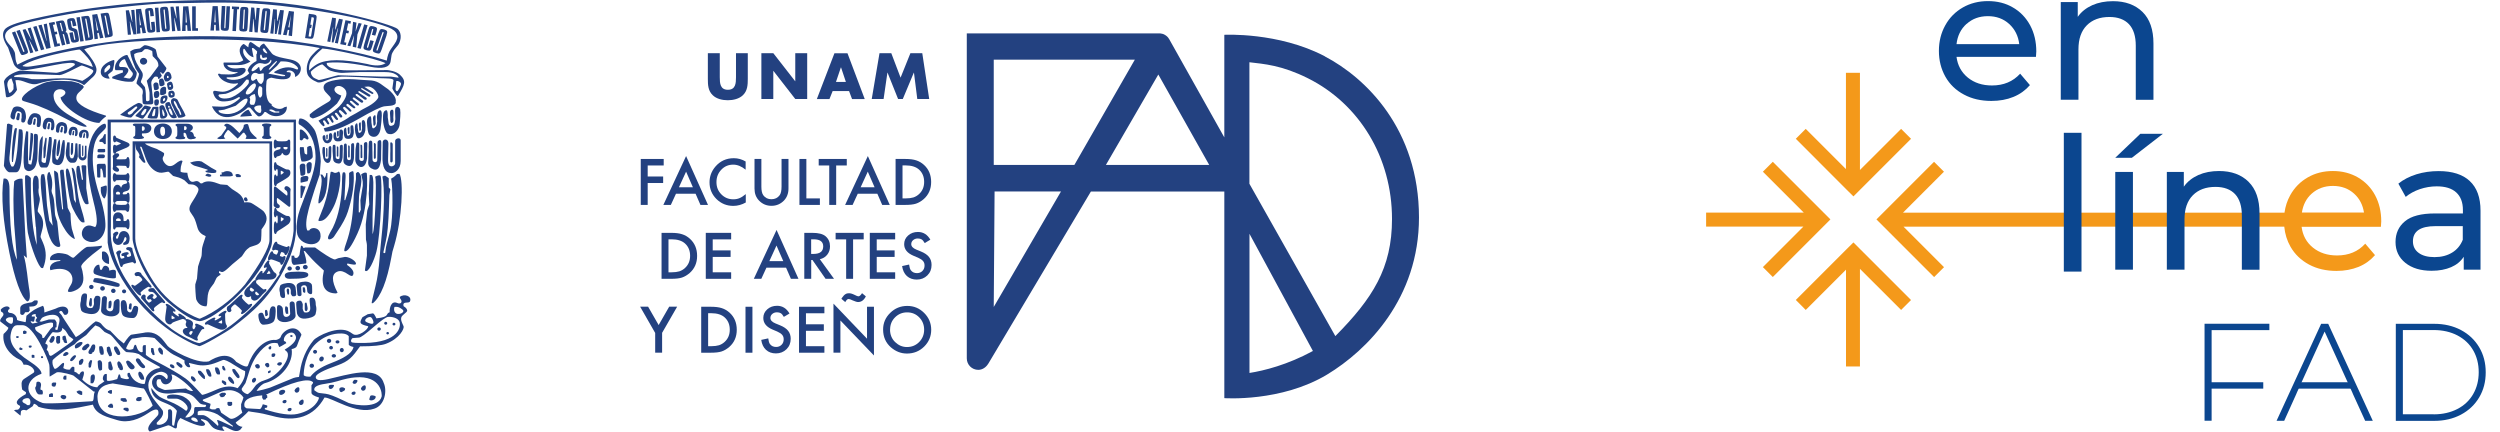 <?xml version="1.0" encoding="UTF-8"?>
<svg id="Capa_1" data-name="Capa 1" xmlns="http://www.w3.org/2000/svg" viewBox="0 0 360.63 62.25">
  <defs>
    <style>
      .cls-1, .cls-2 {
        fill: #234180;
      }

      .cls-3 {
        fill: #f4991a;
      }

      .cls-4 {
        fill: #0b468f;
      }

      .cls-2 {
        fill-rule: evenodd;
      }
    </style>
  </defs>
  <g>
    <g>
      <path class="cls-4" d="M293.67,8.2h-11.44c.16,1.24.71,2.24,1.64,3,.93.75,2.09,1.13,3.47,1.13,1.69,0,3.04-.57,4.07-1.7l1.41,1.65c-.64.74-1.43,1.31-2.38,1.7-.95.39-2.01.58-3.18.58-1.49,0-2.81-.3-3.96-.92-1.15-.61-2.05-1.47-2.67-2.57s-.94-2.34-.94-3.72.31-2.6.92-3.7c.61-1.1,1.45-1.95,2.53-2.57,1.07-.61,2.28-.92,3.63-.92s2.55.3,3.6.92c1.06.61,1.88,1.47,2.48,2.57.59,1.1.89,2.36.89,3.78,0,.2-.02.45-.05.77h-.02ZM283.68,3.44c-.83.75-1.31,1.72-1.45,2.93h9.05c-.14-1.19-.63-2.16-1.45-2.91s-1.85-1.13-3.07-1.13-2.25.37-3.07,1.12h0Z"/>
      <path class="cls-4" d="M309.06,1.72c1.06,1.04,1.58,2.56,1.58,4.56v8.12h-2.55v-7.82c0-1.37-.33-2.39-.98-3.09-.66-.69-1.6-1.04-2.82-1.04-1.38,0-2.47.4-3.27,1.21s-1.2,1.96-1.2,3.47v7.26h-2.55V.3h2.45v2.13c.51-.73,1.21-1.28,2.09-1.68.88-.39,1.88-.58,2.99-.58,1.79,0,3.21.52,4.27,1.56h0Z"/>
    </g>
    <path class="cls-4" d="M356.26,26.11c1.04.96,1.56,2.39,1.56,4.28v8.51h-2.42v-1.86c-.43.66-1.03,1.16-1.82,1.5s-1.73.52-2.81.52c-1.58,0-2.84-.38-3.79-1.14-.95-.77-1.42-1.77-1.42-3.01s.45-2.24,1.36-2.99c.9-.75,2.34-1.13,4.31-1.13h4.05v-.5c0-1.1-.32-1.94-.96-2.53-.64-.59-1.58-.88-2.82-.88-.83,0-1.65.14-2.45.41-.8.28-1.47.65-2.02,1.11l-1.06-1.91c.73-.59,1.6-1.03,2.61-1.35,1.01-.31,2.08-.46,3.22-.46,1.95,0,3.45.48,4.48,1.44h-.02ZM353.72,36.44c.71-.43,1.22-1.05,1.54-1.85v-1.97h-3.94c-2.16,0-3.25.73-3.25,2.18,0,.71.27,1.27.83,1.68.55.41,1.31.61,2.29.61s1.82-.22,2.53-.65Z"/>
    <g>
      <g>
        <path class="cls-4" d="M319.03,47.63v7.51h7.45v.92h-7.45v4.63h-1.02v-13.99h9.35v.92h-8.33Z"/>
        <path class="cls-4" d="M339.39,56.76h-8.11l-1.78,3.94h-1.1l6.43-13.99h1.02l6.43,13.99h-1.1l-1.8-3.94h.01ZM339.39,56.76l-4.06-8.93-4.06,8.93h8.12Z"/>
        <path class="cls-4" d="M345.6,46.71h5.53c1.45,0,2.74.3,3.87.9,1.13.6,2,1.43,2.63,2.49s.94,2.26.94,3.61-.31,2.55-.94,3.61-1.5,1.89-2.63,2.49c-1.13.6-2.41.9-3.87.9h-5.53v-13.99h0ZM351.06,59.77c1.29,0,2.43-.26,3.42-.77.99-.51,1.75-1.23,2.28-2.15.53-.92.8-1.97.8-3.16s-.27-2.24-.8-3.16-1.29-1.63-2.28-2.15c-.99-.51-2.12-.77-3.42-.77h-4.44v12.15h4.44Z"/>
      </g>
      <rect class="cls-4" x="331.28" y="55.14" width="7.92" height=".92"/>
    </g>
    <g>
      <path class="cls-3" d="M343.5,31.94c0-1.42-.3-2.68-.89-3.78-.59-1.1-1.42-1.95-2.48-2.57-1.06-.61-2.26-.92-3.6-.92s-2.56.3-3.63.92c-1.07.61-1.92,1.47-2.53,2.57-.43.77-.7,1.61-.83,2.52h-55.03l5.91-5.91-1.43-1.43-6.88,6.88h0l-1.43,1.43,8.32,8.32,1.43-1.43-5.84-5.84h54.92c.1,1.05.4,2.02.9,2.89.63,1.1,1.52,1.95,2.67,2.57s2.48.92,3.96.92c1.17,0,2.23-.2,3.18-.58.95-.39,1.74-.96,2.38-1.7l-1.41-1.65c-1.03,1.14-2.39,1.7-4.07,1.7-1.38,0-2.54-.38-3.47-1.13s-1.48-1.75-1.64-3h11.44c.03-.32.05-.57.05-.77h0ZM332.05,30.67c.17-1.11.63-2.03,1.41-2.73.83-.74,1.85-1.12,3.07-1.12s2.25.38,3.07,1.13c.78.71,1.24,1.62,1.41,2.71h-8.97,0Z"/>
      <polygon class="cls-3" points="268.3 35.91 267.36 34.97 266.29 36.03 265.92 36.4 259.05 43.27 260.48 44.71 266.29 38.9 266.29 52.86 268.3 52.86 268.3 38.78 274.24 44.71 275.67 43.28 268.79 36.4 268.3 35.91"/>
      <polygon class="cls-3" points="263 32.69 264.04 31.65 263.06 30.67 262.61 30.22 255.73 23.34 254.3 24.77 260.2 30.67 246.11 30.67 246.11 32.69 260.14 32.69 254.3 38.53 255.73 39.96 262.61 33.08 263 32.69"/>
      <polygon class="cls-3" points="266.28 27.26 267.36 28.33 268.3 27.39 268.79 26.9 275.67 20.02 274.24 18.59 268.3 24.52 268.3 10.5 266.28 10.5 266.28 24.39 260.48 18.59 259.05 20.02 266.28 27.26 266.28 27.26"/>
    </g>
    <path class="cls-4" d="M297.71,19.16h2.55v20.02h-2.55s0-20.02,0-20.02Z"/>
    <path class="cls-4" d="M308.75,19.3h3.25l-4.47,3.46h-2.4s3.62-3.46,3.62-3.46ZM305.13,24.8h2.55v14.1h-2.55v-14.1Z"/>
    <path class="cls-4" d="M324.36,26.23c1.06,1.04,1.58,2.56,1.58,4.56v8.12h-2.55v-7.82c0-1.37-.33-2.39-.98-3.09-.66-.69-1.6-1.04-2.82-1.04-1.38,0-2.47.4-3.27,1.21s-1.2,1.96-1.2,3.47v7.26h-2.55v-14.1h2.45v2.13c.51-.73,1.21-1.28,2.09-1.68.88-.39,1.88-.58,2.99-.58,1.79,0,3.21.52,4.27,1.56h0Z"/>
  </g>
  <g>
    <path class="cls-2" d="M52.3,45.73l-.02.04c-.44.78-.5.99.83,1.29.06.46-1.5,1.59-2.17,1.14l-.44-.29c-1.62-1.06-4.79.59-5.27,1.17-1.08,1.3-1.72,2.87-1.96,4.51-.04.26-.09.52-.14.78-.35.04-.62.09-.8.16l-3.33,1.37c-.05.03-1.96.61-1.98.45.43-.61.83-.98,1.23-1.09,2.33-.62,4.13-2.95,3.82-4.9.43-.09.69-.25.76-.45l.29-.77.35-.81v-.11c-.9-1.7-2.71-.48-2.97.37-.06.2-.29.35-.68.45-1.86-.2-3.48,1.87-4.05,3.68-.09.31-.66.14-1.69-.52-1.11-1.46-2.79-.81-3.96-.07-1.87.41-5.64-1.82-5.93-2.21l-.54-.7c-.83-1.1-1.86-1.49-3.06-1.19l-1.59.24c-.2,0-.58.43-1.14,1.28l-.78-.63-1.19-1.22c-.6-.16-.96-.58-1.3-1-.12-.15-.39-.28-.78-.35-.29.2-.56.4-.77.62-.77.77-1.47,1.32-2.1,1.66l-1.9-2.89c-.07-.18-.24-.42-.52-.7.04-.09.12-.15.22-.19.05.02.11.03.17.03.05.05.1.11.13.17.12.21.19.32.21.34.93.33.95-1.97-1.25-.86l-1.6.55c0-.57-.08-.88-.22-.97-1.13.44-1.41.63-2.37,1.44l-.09.81c0,.05-.02.09-.06.11-.79-.15-1.2-.27-1.2-.33,0-.56-.48-1.01-1.08-1.01-.05,0-.12-.05-.23-.16l.03-.27c.43-.16.14-.61-.38-.48-.28.07-.5.21-.69.43,0,.09.01.18.03.27.39.2.46.45.22.73-.34.4-.43.65-.27.76l1.11.86c.02.17-.21.47-.69.91-.23,1.64.96,3.1,2.37,3.72.2.09.38.33.53.72.97-.17,1.88.88,1.4,1.17l-1.34.87c-.51.32-.35.96-.29,1.44-.09.1.5.42.57.48,0,.09-.01.18-.03.27-1.39.75-1.66,1.32-.83,1.7.04.18-.05.36-.29.54-.32,0-.51.04-.57.11l.91.75c.06,0,.05-.6.1-.65.14-.19.4-.22.77-.1l.9-.6c.06-.13.12-.25.19-.36.19.05.4.14.64.44,2.51.82,5.3.23,7.86-.31.44,1.47,2.16,1.8,3.52,2.23,1.58.49,3.16-.15,4.45-1.01,1.07-.73,1.57-.69,1.48.11,0,.14-.19.37-.53.7-.94.92-1.17,1.53-.72,1.85l2.59-.88c.44-.16,1.34.98,1.34.08,0-.4.17-.79.49-1.15,2,.99,3.16,1.34,3.49,1.03.17-.17.01-.42-.5-.73v-.16c.51.08.84.22,1,.41.59.69.64,1.16,2.36,1.31,0-.1-.34-.35-.29-.6.43-.33,1.75,1.17,2.61.39l.29-.38c-.37-.03-.7-.21-.96-.55,0-.03,0-.07,0-.1.73-.53,1.34-1.06,1.82-1.6.28.06.57.11.84.14.83.11,1.66.28,2.51.51,3.54,1,6.08.13,7.62-2.63,1.03-.03,4.6,2.53,7.18,1.61,1.51-.47,1.89-2.57,1.36-3.71-.84-2.7-5.37-1.13-8.03-.55-1.23.27-1.82.16-1.77-.34.05-.38,1.08-.93,3.1-1.64,1.71-.61,2.16-1.19,3.29-2.75,1.87,0,3.11-.13,3.73-.37,2.02-.77,2.67-2.22,2.55-2.52-.21-.52-.65-1.18-.09-1.62.41-.32.62-.54.61-.64-.02-.24-.2-.46-.51-.63-.13-.36.03-.54.48-.54.23,0,.38-.06.43-.16.33-.77-.84-1.18-1.48-.64,0,.1.06.23.17.37.25.37-.04.73-.54.49-.87-.39-1.13.78-1.08,1.34-.66.21.11.67-1.91.88-.23-.48-.39-.72-.51-.72-.08,0-.32.05-.72.12.23-.16-.74.44-.78.43M48.83,11.1c.69-.15,4.93.14,5.99.18.94.04,1.94-.02,1.94.33l-.16,1.15c0,.09.69,1.27.81,1.07.98-1.62,1.26-2.14.26-3.07-.49-.45-1.53-.68-2.01-.65l-5.24.04c-2.32.03-3.38-.5-3.28-1.07.96-.14,2.86-.15,6.22.54,1.86.38,2.85.12,2.99-.78l.13-.86c.03-.19.15-.46.37-.78l.56-.68c.3-.36.74-1.59-.06-2.35-.66-.61-11.57-3.86-22.67-4.12C23.59-.21,13.57.7,4.6,2.76c-2.29.53-3.61,1.03-3.94,1.52-.42.6-.25,1.46.51,2.59l.79,2.29c.04.18.44.87,1.3.97.34.04,1.86-.21,4.55-.74,1.8-.36,2.79-.42,2.98-.17v.16c-.49.38-1.07.68-1.76.89-.53.17-.85.25-.98.23l-5.08-.32c-.3-.02-2.22.69-2.4,1.61l.29,2.14.03.03s.02.02.04.04c.02.01.03.03.04.04.57-.02,1.07-.37,1.48-1.07l-.23-1.39c1.03-.2,2.13.86,3.23.5,1.83-.61,5.04-1,6.67.2.15-.09.95-.9,1.07-.99.56-.44.79-.92.71-1.42-.11-.61-.69-1.53-1.75-2.75,3.15-1.52,23.74-2.21,33.99-.19-.56.38-.76.64-1.09.98-.66.67-.97,1.84-.72,2.72.14.48.64.91,1.51,1.26.66.12,1.46-.54,2.97-.78M24.93.45h1.53l.91-.02c6.06-.13,10.37-.16,18.43,1.13,4.61.74,8.01,1.54,10.18,2.37,1.38.54,1.7,1.35.92,2.42l-.52.74c-.3.42-.49.97-.59,1.65-3.25-1.08-11.84-2.89-18.66-3.29-11.5-.67-21.66.1-30.45,2.32-1.47.36-2.58.75-3.32,1.13-.56.29-.84.43-.87.43-.14-.34-.23-.59-.24-.77l-.08-.81c-.02-.18-.13-.43-.32-.74l-.55-.63c-1.11-1.26-.59-2.19,1.55-2.8,2.44-.7,5.81-1.38,10.09-2.03.26-.04,9-1.11,11.99-1.11M26.14,17.25h-10.61v17.76c.45,3.57,4.6,10.98,12.3,14.59l.9.33c.29.09,3.98-2.06,4.72-2.62,2.92-2.25,5.65-4.4,7.94-9.26.6-1.26,1.49-3.53,1.3-5.94v-14.86h-16.54ZM32.85,47.26c-.62.48-1.81,1.16-2.86,1.7-.56.3-1.2.54-1.22.54-.71-.05-2.78-1.13-4.04-2.06-1.48-1.12-9.28-7.46-8.73-14.75,0-.14.01-3.16-.02-9.05v-5.99h26.37c.07.07,0-.14,0,0v15.66c-.17,1.75-.66,3.16-1.67,5.22l-.41.82.06.21c-.14.17-.47.61-.96,1.33-1.87,2.73-5.68,5.89-6.52,6.37M24.26,43.61c2.1,1.78,3.6,2.66,4.53,2.72,2.14-.12,8.14-5.39,9.87-9.64.38-.94.59-1.21.59-2.2v-14.1h-20.12v14.07c0,.87,1.38,5.73,5.13,9.16M19.51,20.69s.1.83.15.9c.4.5.6.87.36,1.05.08.1.15.2.23.29.31.43.52.61.63.54.06-.04.1-.06.11-.06l-.8-2.25.23.03c.05.09.23.6.56,1.53.31.9.78,1.54,1.4,1.93.4.25.83.33,1.28.22.42-.1.65-.12.7-.07l.61.58.85.24c.18.06.45.18.78.38l.61.58.56.04c.29.02.92.38.86.78-.04.25-.2.6-.47,1.04l-.56.89c-.31.5-.35.93-.14,1.26l.47.71c.1.16.22.42.33.78l.24.81c.16.54.55.92,1.16,1.17,0,.05,0,.1-.03.16-.31.89-.47,1.44-.49,1.67l-.05.88c-.01.2-.1.47-.25.83l-.27.84-.08.86-.07.88-.25.84c-.04.17.08,2.02.13,2.15.28.69.77,1.03,1.47,1.02.02-.05.03-.09.05-.12.05-.08.09-.43.11-1.03.03-.65.18-1.16.45-1.52l.48-.65.34-.71c.07-.17.29-.34.61-.52,0-.06,0-.12-.02-.17-.14-.05-.2-.09-.2-.1v-.17c0-.1.12-.08.36.03.17.07.48-.1.95-.54l.64-.59.68-.56c.15-.13.37-.32.67-.57l.49-.73c.11-.16.33-.36.66-.59l.88-.29c.3-.1.53-.28.67-.53.06-.1.1-.39.11-.86l.02-.87.32-.46c.57-.79.55-1.51-.05-2.19-.15-.16-1.62-1.14-1.79-1.19-.32-.09-.64-.11-.96-.05-.13-.61-.46-1.08-.97-1.42l-.79-.51-.71-.6-.97-.08-.49-.17c-.97-.37-1.7-.34-2.18.04-.08-.03-.15-.03-.23-.03-.23-.31-.51-.39-.84-.26-.56.22-.91-.19-1.04-1.26-.54,0-.86-.05-.97-.16v-.27c0-.29.06-.59.17-.91l.11-.33c-.13-.2-.49-.06-1.04.39-.59.48-1.11.43-1.56-.14-.29-.37-.34-.68-.16-.94.09-.13.12-.29.09-.48-.18-.12-.52-.32-1.04-.59-.06-.03-1.53-.48-1.7-.8h17.95v13.95c0,1.08-1.45,3.61-3.52,6.39-1.44,1.68-3.34,3.37-5.73,4.58l-.79.37c-.16.02-4.55-1.6-7.15-6.1-1.35-2.27-2.17-4.35-2.17-5.48v-13.72ZM27.26,52.36s.31.05.92.21c.96.26,2,.16,3.14-.31l.84-.33c.21-.08.79.17,1.72.78.73.47,1.21.74,1.48.82.05.79-.31,1.61-1.08,2.47-.86-.36-1.81-.32-2.87.13-1.32.57-2.07.84-2.26.83-1.1-1.22-1.89-2-2.34-2.33-.97-.7-2.43-1.55-4.37-2.55-.63-.32-1.1-.62-1.4-.89v-1.4h-.34s-.03.05-.04.08c-.01.02-.03.04-.04.07l-.04.07v.75s-.17.19-.56-.15c-.13-.12-.27-.41-.41-.86h-.17c-.06.05-.14.25-.23.59-.45.18-.79.15-1.03-.1.3-.68.59-1.15.86-1.39.13,0,.6-.08,1.43-.21.48-.08,1.66.05,1.84.14.02.02.24.22.63.63.89.91,1.58,1.49,2.07,1.74l.83.41c.18.08.44.24.79.45-.15.55.4.96.52.96h.23s.02-.05.05-.05c0-.09-.02-.19-.09-.29-.06-.1-.09-.18-.08-.24M10.78,49.66c.14-.2.39-.44.87-.77l.79-.56.64-.72c.14-.15.36-.38.67-.67.36.11.6.23.72.35l.62.6.8.38c.15.08.53.5,1.16,1.28.66.81,1.05,1.22,1.2,1.24l.91.07c.21.02.49.08.87.22l.71.53c.07.06.59.36,1.54.89.26.14.52.28.78.43l-.03.16c-1.24.14-1.9,1.11-1.97,1.45l-.17.8c-.03.14-1.65.06-2.18-1.55h-.22c-.08.05-.12.11-.11.16l.03.32.05.06c.48.45-.35.46-1.03.16l-.13-.48-.18.02-.21.65c-1,.31-1.5.35-1.5.13v-.8c0-.07-.08-.09-.23-.06-.33.07-.52.94-.12,1.01,0,.05-.13.16-.41.34-.32.19-.52.38-.61.57-.75-.03-1.47-.41-2.17-1.11.32-.87.32-1.27,0-1.18-.17.04-.31.18-.4.43l-.17-.03-.17-.16c-.08-.09-.23-.15-.4-.19v-.64s-.07-.05-.2-.11c-.2.06-.34.21-.43.43-.35.05-.67-.02-.97-.22.24-.83.1-.97-.43-.42-.39.39-.66.58-.83.53-.25-.36-.35-.76-.29-1.18.05-.37,3.19-2.42,3.19-2.37M41.35,15.38l-.34.09-.14.09c-.39.29-1.26.16-1.74-.42.05-.07.08-.1.12-.11-.74-.19-1-1.31-.8-3.35.04-.23.27-.39.68-.48,2,.48,2.93.25,2.8-.69-.11-.08-.29-.12-.57-.11v-.11c.25-.33,1.32-.07,1.2.81.92-.3,1.54-2.07-.67-2.52l-.94-.19c-.95-.18-1.52-.42-1.74-.69l-.56-.72c-.13-.16-.32-.39-.57-.7-.31.09-.52.29-.65.6l-.04-.02c-.17-.08-.43-.25-.76-.52-.26-.2-.44-.29-.57-.26-.16.19-.23.44-.23.75-.08-.04-.15-.09-.2-.14-.27-.25-.45-.36-.54-.34-.62.46-.68,1.12-.19,1.96.14.23.19.36.19.39-.32.21-.65.32-1.03.32h-1.76s-.05.02-.06.06c-.03.91,1.09,1.44,2.12,1.31-.31.24-.77.36-1.37.35l-1.15-.03-.05-.05s-.14-.05-.29-.02c0,.04-.02.06-.06.08.49,1.22,2.28,1.54,2.86,1.26v.16c-.89.81-1.7,1.17-2.44,1.08l-.38-.05-.38-.06c-.4-.07-.46.18-.18.74.28.55.77.82,1.47.78.65-.03,1.17-.15,1.58-.37l.49-.26h.12v.21c-.92.82-1.81,1.21-2.68,1.18l-1.26-.05s-.05.02-.06.05c1.4,2.83,4.33.96,5.19.1l.29.03c.69.81,1.09,1.24,1.2,1.26.32.06.62-.15.91-.64l.06.02h.11s.4.28.4.28c1,.67,2.73.25,2.63-1.05M48.9,10.85c-.19-.05-2.74.78-2.97.68-.34-.14-.68-.3-.77-.41-.21-.22-.32-.48-.33-.77.58-.64,1.58-1.16,1.71-1.04l.8.72c.27.24,1.59.53,2.15.48l2.3-.11h3.77c.64,0,1.12.1,1.43.28.35.19.51.37.5.53l-1.08-.16h-1.37l-6.14-.19ZM57.06,14.74c.12-.27-.03-.66-.19-.92-.27-.41-.83-.96-1.17-1.15-.38-.22-1.04-.95-2.08-1.06-1.57-.06-3.48-.38-5.24-.06-.59.11-1.54.3-1.68.86-.17.65.5,1.06.88,1.52.41.48-.2.76-.45.91-.85.5-1.88,1.12-2.45,1.66v.27c0,.09.15.2.45.32,1.27-.35,2.28-1.04,3.48-2.15.21-.34.54-.75.62-1.16-1.85-.6-.73-1.98.35-1.09.76.64.3,1.47-.28,2.25-.41.53-1.09,1.21-3.36,2.46.25.34.33.5.57.7.17.2.28.09.31-.02-.02-.13-.05-.25-.18-.46-.15-.2.11-.37.25-.18l.33.45c.12.14.34.01.26-.14l-.27-.48c-.14-.21.22-.38.28-.17.15.18.22.29.33.48.18.27.33.07.29-.1-.11-.21-.19-.33-.28-.55-.18-.19.09-.41.24-.16.12.17.24.31.35.44.17.2.46.05.32-.12-.17-.29-.28-.4-.36-.55-.21-.21.1-.39.26-.17.15.17.26.33.39.52.15.16.47,0,.29-.24-.14-.17-.24-.3-.39-.48-.14-.21.08-.42.29-.19.21.16.33.29.54.5.13.15.41-.04.21-.22-.21-.29-.29-.41-.42-.55-.16-.16.04-.41.24-.24.21.18.43.37.62.58.18.16.41-.04.19-.23-.19-.27-.43-.4-.55-.51-.23-.18.04-.47.23-.25.22.16.44.33.58.44.22.25.56.08.3-.15-.23-.21-.38-.31-.59-.54-.21-.18-.06-.38.21-.22l.62.54c.29.23.54-.02.26-.24l-.68-.54c-.23-.18-.04-.36.17-.25l.89.66c.25.17.5-.09.25-.28l-.92-.67c-.2-.16.02-.33.2-.22l.95.73c.31.2.54-.09.26-.27l-1.02-.68c-.18-.14,0-.32.16-.19l1.16.7c.26.17.52-.05.22-.27l-1.11-.7c-.21-.09-.04-.32.14-.13l1.25.72c.24.16.36-.09.24-.15l-1.26-.83.31-.02c.94-.2,1.77,1.07,1.71,1.5-.03.24-.54.9-1.84,1.54-.81.41-.82.51-2.22,1.25-1.01.75-2.28,1.33-3.82,1.71.08.25.13.41.17.48,1.1,0,2.68-.59,4.78-1.79,2.08-1.2,3.36-1.82,3.84-1.86l.86-.08c.34-.04.81-.16.74-.56M2.45,46.91h.8c1.66,0,3.74,5.05,3.86,5.71.07.37.02,1.67.06,1.71l1.04-.63c.6-.1,2.33.42,2.37.47l2.94,2.32h.17c-.11.2-.16.47-.17.81-.02.38-.09.57-.23.58l-.87.05c-.18,0-5.64.42-6.3.19-2.68-.95-2.68-3.32-.14-4.2.04-.44-.57-1.07-1.83-1.88-1.96-1.27-2.83-2.53-2.61-3.79.15-.89.46-1.33.91-1.33M11.32,11.97c-.12.02-.34-.12-1.01-.25l-1.58-.05c-.92-.04-1.77.04-2.62.39-2.15.89-3.56,2.27-2.69,2.53l.86.26c1.45.42,3.34,1.26,5.7,2.52,1.17.64,1.99.94,2.47.92,0-.04.02-.05.05-.06.01-.13-.77-.63-2.35-1.52-1.37-.79-2.16-1.61-2.37-2.48-.54-2.29,3.16-1.22.95-.17.25,1.37,3.75,3.68,5.6,3.67.23-.32.55-.64.97-.94,0-.03,0-.07-.03-.11-2.71-.81-4.13-1.62-4.25-2.41-.05-.35.06-.66.34-.92.51-.46.75-.74.73-.84-.03-.12-.26-.13-.1-.19-.13-.02-.7-.33-.67-.36M11.88,11.67c-2.19-.75-5.17-.12-7.32-.26-.71-.19-1.55-.3-2.51-.3v-.16c.41-.23,1.66-.3,3.77-.22l2.8.1c.23.01,1.03-.33,2.42-1.04.46-.24.71-.35.76-.35.06,0,1.6.53,1.65.75.07.23-.33.63-.79.97-.27.2-.54.37-.78.5M44.6,10.16c-.03-.33-.02-.7.1-1.05.25-.69,1.01-1.4,1.81-2.11,1.23.04,7.69,1.41,9.11,2.11-.64.44-1.63.4-2.65.12-3.51-.72-5.85-.75-7.25.04-.38.23-.77.51-1.12.9M37.82,57.01v.38l.05.09.07.09s.03.05.04.09l.34-.03c.03-.13.11-.22.23-.24v-.32s-.05-.09-.18-.14c3.86-1.87,6.12-2.47,6.79-1.79.01.09-.02.17-.1.25-.09.11-.13.16-.13.18v1.08c0,.25.36.48,1.08.69.03.2-.5,1.79-3.11,2.37-1.06.23-2.63.02-4.7-.66v-.21c.29.04.41-.09.34-.37-.06,0-.12,0-.16-.02l-.07-.03-.4-.11c-.13.4-.27.63-.4.7l-1.94-.11s-.14-.07-.28-.21c-.27-.93.57-1.49,2.51-1.66M13.41,9.67l-.89-.33-.91-.3-.83-.33c-.26-.11-1.86.11-4.81.63-1.25.22-1.99.31-2.21.28-.24-.05-.4-.06-.46-.06,0-.03-.01-.06-.05-.08.99-.7,3.36-1.42,7.06-2.15.68-.13,1.08-.2,1.21-.17.09.02,1.16,1.13,1.45,1.58.18.29.33.61.43.94M51.22,54.44c3.82-.33,3.91,2.47,3.83,2.78-.48,1.69-3.69,1.3-4.75.91-.07-.02-.34-.15-.81-.38-1.17-.57-2.02-.89-2.51-.95l-.9-.11c-.19-.02-.43-.15-.73-.38-.13-.47.39-.79,1.54-.94.62-.09,1.2-.21,1.74-.37,1.03-.32,1.91-.51,2.59-.56M43.71,35.76v-.16l-.06-.05s-.04-.04-.06-.05c-.02-.03-.04-.05-.06-.06l-.11.03c-.06.27-.1.48-.12.61l-.09.62c-.02.15-.14.32-.36.5h-.29c-.09-.08-.13-.18-.11-.32h-.4v.54c0,.45.11.71.34.8l1.71-.21c.17-.02.11-.5-.17-1.44l-.12-.37.18.03.64.74c.5.57,1.2,1.26,2.09,2.06-.51,2.2.1,3.3,1.82,3.3.02-.08.08-.1.17-.08-.94-1.78-.91-2.82.1-3.11.38-.11.85.04,1.4.43.39.28.63.31.72.1.2-.42-.08-.91-.86-1.45-.01-.11,0-.17.06-.21.72.17,1.12.21,1.19.11.22-.29-.77-1.06-1.54-1.06l-.48.09-.49.09-.45.18c-.19.07-.89-.3-2.09-1.13l-.82-.59h-1.48v.05h-.29ZM22.61,61.19v-.21l.46-.49c.38-.4.53-.81.42-1.22-.02-.08-.36-.52-1.01-1.3-2.59-3.11.18-4.5.93-4.33.65.16.9.48.74.96-.03.05-.07.07-.14.08-1.24-1.64-3.06.39-1.44,1.63.55.42,1.4.56,2.53.39,1.4-.2,2.41.04,3.03.72l.64.7c.15.17.46.26.91.28,0,.03.02.06.06.08-.04.16-.11.24-.22.24h-1.37s-.02.03-.04.04c0,.01-.02.02-.04.04l-.04.04-.05.69c0,.11-.43.72-1.2.7,0-.02-.02-.05-.05-.05.12-.15.23-.3.36-.45.85-.99.65-1.83-.59-2.5-.59-.33-2.03-.46-2.39-.11v.22c0,.1.07.17.23.17h1.08c.76,0,2.2,1.21,1.43,1.76-.8-.6-1.55-1.03-2.27-1.31-.86-.35-1.39-.61-1.6-.76-.31-.23-.7-.65-1.16-1.24,0,.88.5,1.53,1.5,1.96l.83.35c.69.29,1.14.63,1.37,1l-.4,2.13h-.18c-.07-.05-.11-.12-.11-.21v-1.71c0-.19-.07-.33-.22-.43h-.23s-.03.02-.04.03c-.02,0-.03.02-.05.04l-.04.03v.88c0,1.1-1.31,1.45-1.65,1.16M16.26,55.31l4.48.74c.14.05,1.3,2.34,1.28,2.47-1.68,1.82-7.44,2.59-7.93-.81-.2-1.4.52-2.2,2.17-2.4M39.13,49.52c.31-.07.61-.07.92,0,0,0,.09.19.22.54.1-.01.45-.2,1.03-.56-.05-.18-.16-.29-.34-.3-.16-.88,1.04-1.59,1.52-1.03.54.63.07,1.38-1.41,2.26,0,.03.06.1.2.2.99.67-.97,3.43-2.7,4.07l-.87.32c-.2.08-.45.25-.76.51l-.54.71c-.11.16-.32.36-.64.61-.19.07-1.12-.47-.85-.85l.5-.74s.21-.6.54-1.67c.78-2.58,2.44-3.91,3.17-4.07M14.71,35.44c-.36.06-.83.11-1.41.14l-.7.03c-.17,0-.63.34-1.35,1l-.6.55s-.1.02-.23,0l-.64-.41c-.21-.13-1.24-.3-1.54-.23-1.26.27-1.03,1.01-.97,1.01h1.43v.11c-1.37.11-1.65.9-1.43,1.34,2.99-.82,3.57,1.12,2.97,2.08-.39.63-.52.96-.4,1.02.22.09.57.03,1.04-.19.9-.41,1.27-1.13,1.11-2.18l-.1-.61-.17-.6c-.08-.25.47-.85,1.63-1.8.7-.56,1.15-.91,1.34-1.04v-.21ZM48.71,48.12c.83-.07,1.36.06,1.6.38v1.23c.11.15.35.26.69.32-.14.72-.98,1.4-2.55,2.05-.17.08-.45.18-.82.33-1.37.54-2.31,1.18-2.85,1.9-.51.03-.83-.04-.97-.21-.02-.54.18-3.07,1.77-4.56.93-.85,1.96-1.33,3.13-1.44M55.97,45.72c.39-.07,1.43.08,1.66.7.24.67-.08,2.97-5.02,3.05-1.17.02-1.8-.02-1.9-.12-.19-.2.05-.57.18-.58l.89-.07c.26-.01.96-.52,2.08-1.5,1.08-.93,1.77-1.43,2.11-1.49M31.66,58.89c-.27-.1-.58.05-.57.17h-.4c-.17,0-.32-.06-.46-.17.11-.37.16-.58.14-.64-.12-.05-.25-.1-.38-.14-.38-.12-.63-.22-.73-.3v-.16c.15-.03.93-.37,2.35-1.02.88-.4,1.67-.46,2.4-.16.5.2.87.49,1.11.87-.09.29-.15.51-.22.65l-.12.32v.72s.03.04.03.04l.02.03.12.44c-.88.75-1.49,1.03-1.83.8l-.61-.4-.6-.41-.27-.63ZM31.65,20.06c.44,0,.62,0,.86-.07l-.11-.13c-.22-.09-.08-.45.45-1.1l.17.03,1.26,1.2s.31-.29.79-.85l.18.02.2.3c.15.13.13.31-.04.53.05.04.1.05.17.05h1.26c.15,0,.21-.04.2-.13-.58-.48-.93-.87-1.02-1.18l-.21-.72c-.06-.17-.26-.17-.63,0-.03.45-.14.63-.65,1.18-.21-.2-.4-.39-.6-.59-.71-.71-1.22-.91-1.52-.63-.13.12-.06.23.21.31.02.14.02.23,0,.26l-.71,1.01-.48.32c-.12.02-.16.17.21.19M23.05,10.43l.17.02c.09.01.14.07.12.17h.23c.36-.45.5-.73.4-.86l-.62-.8-.63-.8-.23-.97c-.07-.26-1.5-.8-1.71-.64l-.59.44-.76.11c-.16.03-.37.13-.64.31,0,.37.15.93.45,1.67l.32.82.49.73s0,.22-.11.53c-.21.55-.29.87-.23.91l.72.69c.2.18.23.52.1.99l.04.99c0,.21.14.32.4.32h.8c.25,0,.36-.12.34-.38l-.28-2.56c-.03-.24.02-.45.14-.64.18-.28.32-.43.43-.43h.16c.19,0,.27.11.23.32h.17l.16-.15c.13-.13.21-.25.21-.36-.03-.05-.06-.1-.09-.14-.09-.13-.14-.23-.17-.29M24.71,54.01l.29.06c.24.04,1.96,1.12,2.85,2.32-.18.06-.46-.01-.82-.2l-.21-.15-.49.04-.5.03c-.3.02-.46.04-.5.04l-1.54.11c-.11,0-.9-.34-1-.43-.33-.35-.23-1.12.03-1.12h.35c.3,1.49,2.16.43,1.54-.69M28.52,59.88v-.43c0-.33,1.56-.36,2.86.33.09.05.59.41,1.48,1.09l.74.56v.11h-.05c-1.34-.65-2.08-.97-2.18-.96,0,.03-.03.05-.06.05.01.05.04.16.11.32.11.27.11.41,0,.48-1.06-1.03-1.78-1.55-2.16-1.55h-.75ZM36.58,8.27l-.08-.38c-.13-.64-.18-.96-.15-.96h.17c.05,0,.24.17.57.48,0,.23-.03.37-.11.43l.02.96c-.74.39-1.16.85-1.28,1.4.04.02.12.15.23.4-.97.95-2.45,1.11-3.25.72v-.17h.56c1,0,1.71-.26,2.11-.8.21-.45-.04-.63-.77-.53-.85.14-1.45.02-1.79-.32v-.11h1.6c.6,0,1.17-.17,1.72-.51-.82-.58-1.16-1.16-1.03-1.74.01-.06.03-.09.06-.1l.11.02.34.51c.25.37.57.6.98.7M35.54,11.48h.23c.11,0,.15.16.12.48-.03.28-1.66,1.99-2.91,2.2-.83.14-1.33,0-1.48-.4.06-.08.1-.14.11-.14l.95-.09c.17-.02,1.85-.67,2.42-1.36l.56-.69ZM53.62,43.74h.17c1.14-.93,2.02-3.15,2.67-6.65l.15-.79.23-.78c1.17-3.9,1.4-9.5.78-10.45l-.34.03-.26.25c-.15.15-.35.29-.59.41,0,.07,0,.16.03.27.17.82.3,5.21-.18,7.27-.04.16-.11.42-.2.78-.25.93-.39,1.45-.4,1.57l-.11.8s-.02.06-.06.06h-.11l-.03-.04s-.05-.02-.08-.02c.2-.93.33-1.49.36-1.64.23-.91.38-2.58.46-4.99.04-1.09.06-1.64.06-1.68l.14-.82s-.05-.1-.17-.22l-.06-.05v-1.34s-.17-.16-.52-.37c-.08.02-.15.04-.23.03-.02.07-.08.1-.17.09.34,1.82.29,4.88-.17,9.18-.08.76-.16,1.6-.22,2.49-.12,1.59-.31,2.98-.6,4.13-.41,1.66-.6,2.49-.55,2.49M40.49,8.86h.4c1.89,0,2.62,1.49,1.74,1.09-.89-.42-1.91-.29-3.05.41v.16l1.54.31v.11s-.04.05-.12.05h-.34l-1.94-.37c.27-.24.47-.43.6-.55l.64-.57.53-.65ZM32.29,15.84l.86-.29.86-.3.67-.56c2.2-1.82.66,2.26-2.45,1.71-.52-.09-.74-.25-.69-.48.11,0,.35-.02.74-.09M7.64,47.91c.92.17,1.37-.04,1.34-.62.28.22.47.39.56.54l.41.65.6.44c.14.1-.38.54-1.55,1.32l-.79.56c-.53.38-.82.55-.91.53-.11-.02-.2-.1-.24-.25l-.1-.34c-.03-.08-.1-.17-.23-.27.24-.56.18-.84-.18-.85-.06-.35.97-1.74,1.09-1.72M3.42,36.83l.46.38-.23-3.25-.4-8.14c-.13-.12-.78-.06-1.2.33-.15,1.42-.15,3.5,0,6.24l.4,5.09c-.72-1.49-1.08-4.9-1.08-10.21,0-1.14-.29-1.64-.86-1.5-.38,2.49-.1,6.05.84,10.67.8,3.93,1.65,6.28,2.56,7.04.42-.02.51-.69.26-2.04-.16-.86-.3-3.11-.75-4.6M29.66,24.64v.16c.27.14,1.54.28,1.54,0v-.21l-.73-.4-.69-.45c-.41-.27-.65-.42-.69-.44-.42-.13-.98-.08-1.67.16.27.26.5.4.66.45l.94.27c.21.06.52.16.92.29v.11s-.09.05-.28.05M13.58,40.71l3.08.64c.5.11.7-.05.56-.43-.59-.32-3.49-1.04-3.65-.73-.16.31-.16.48,0,.52M49.68,28.87l.17-3.31c.02-.47-.03-.7-.17-.7h-.17c-.11,0-.16.38-.17,1.15-.03,2.79-.47,5.07-1.32,6.82l-.43.77c-.76,1.33.28.97.58.55l.46-.7c.77-1.12,1.29-2.1,1.55-2.92.58-1.81.86-3.44.86-4.89,0-.59-.04-.9-.11-.93-.13-.07-.57.19-.57.26v1.49c0,.51-.19,1.31-.56,2.41h-.12ZM34.96,42.55c-.07-.07-.21-.05-.44.15l-1.32,1.23c-.07.07-.15.13-.2.16-.05.03-.12.06-.16.11-.06.04-.11.11-.12.3-.02.18.05.35.16.45.13.14.31.08.4,0,.07-.06.11-.13.11-.2,0-.04-.03-.08-.05-.13-.04-.15.02-.31.23-.49.27-.26.32-.24.38-.2.04.01.06.05.21.17.12.09.19.16.34.29.4.39.4.42.39.48,0,.06-.06.14-.09.2-.04.09-.04.16,0,.2.06.05.22.13.92-.53.38-.34.51-.53.57-.61.1-.16.1-.24.04-.29-.04-.03-.12-.03-.24.03-.03,0-.1.07-.18.08-.06,0-.11-.01-.5-.37-.59-.58-.51-.65-.51-.65,0-.05.03-.1.05-.16.07-.12.06-.17.02-.2M46.12,25.18l.15-1.91c-.03-1.28-.51-4.02-.95-4.62-.77-1.07-1.47-1.59-2.09-1.56,0,.04-.02.05-.05.06-.17.51-.14.8.09.86,1.44.86,2.19,2.36,2.25,4.5.03,1.1-.34,2.66-1.11,4.67l-1.12,2.96c-.36,1-.59,2.22-.46,3.36.22,2.11,3.77,2.41,3.39.23-.18-1-1.39-1.02-1.61-.48h-.29c-.24-.6-.19-1.58.18-2.94.02-.09.52-2,1.62-5.12M12.83,34.86c1.13.29,2.21-.62,2.36-2.03.06-.46.02-2.08-.86-4.75-.83-2.57-1.12-4.73-.86-6.52.15-1,.47-1.77.98-2.27l.6-.59c.26-.25.31-.51.17-.8-.13-.25-1.39.35-2.06,2.11-.8,2.07-.68,5.12.34,9.13.53,2.05.6,3.24.23,3.62-.03,0-.18-.05-.44-.15-1.44-.55-2.24,1.77-.47,2.24M20.88,7.09h.4l.25.08c.28.11.44.18.44.24l.05.68.48.49c.17.18.28.39.32.6.04.21.04.33,0,.38l-.54.73-.54.72-.57.64.15.58c.17.64.25,1.02.25,1.13v1.07c0,.13-.5.31-.51,0l-.03-.95c0-.21-.05-.51-.13-.92l-.58-.7s0-.19.12-.42c.2-.42.21-.77.05-1.05l-.48-.77c-.47-.75-.68-1.35-.66-1.82.22-.12.39-.19.52-.21l.59-.1.42-.39ZM18.49,11.79h.51c.52,0,.83-1.18.69-1.4l-.51-.79-.4-.85c-.09-.19-.22-.45-.41-.82-.42-.05-1.67.68-1.77,1.66-.04.36,0,.54.11.54h.91c.08,0,.11.02.11.05v.27c-.67.23-1.19.45-1.54.64v.21c1.04.33,1.8.49,2.29.49M23.78,43.72c.06-.05.08-.16-.1-.36l-1.1-1.28c-.07-.08-.16-.2-.23-.3-.03-.03-.06-.08-.09-.13-.06-.06-.11-.1-.3-.1-.18,0-.39.07-.47.13-.13.1-.12.23-.04.33.05.05.11.07.2.09.04,0,.1-.01.16,0,.22,0,.36.08.56.3.03.03.05.06.08.1.14.14.19.21.18.26,0,0,.02.1-.21.27-.13.1-.18.09-.19.09-.04,0-.09-.03-.17-.11-.07-.09-.07-.17,0-.22.08-.06.09-.09.1-.13,0-.06-.03-.12-.05-.16-.09-.08-.24-.2-.62.1-.38.29-.29.46-.22.54.04.06.1.08.15.08.09,0,.12-.05.19-.07.05-.02.1-.02.19.08.14.16.09.2-.1.32-.17.13-.21.12-.22.11-.02,0-.05-.02-.09-.06-.03-.03-.09-.09-.17-.18-.2-.23-.24-.38-.23-.51,0-.07.02-.12.03-.17-.01-.07-.03-.12-.07-.16-.09-.1-.22-.15-.41,0-.25.18-.19.45-.14.5.03.04.08.06.12.11.03.04.08.08.13.16l1.1,1.25c.05.05.09.11.13.16.13.16.26.17.33.13.13-.09-.02-.25-.01-.37,0-.02-.02-.13.53-.52.48-.37.61-.4.72-.37.02.01.21.17.33.07M41.74,40.22c2.01,0,2.89-.14,2.71-.71-.1-.29-.9-.39-2.41-.29-.66.05-.97.22-.96.52.01.33.3.48.66.48M51.92,30.63h-.17v-1.12c0-.85.05-1.49.15-1.93.26-1.09.29-1.83.14-2.25-.19-.48-.38-.62-.57-.44l-.04.04s-.03.03-.04.03l-.04.04v.84c0,.05-.08.61-.24,1.67-.06.33-.1.9-.13,1.68-.09,2.21-.43,4.18-1.04,5.88-.26.73-.34,1.12-.23,1.16.38.16,1-.69,1.85-2.54,1.7-3.68,1.41-8.71,1.34-8.74-.19-.12-.46-.05-.8.21.16.62.23.98.23,1.07v.59l-.34,2.08.06,1.34c0,.11-.04.17-.11.16v.21ZM46.37,31.85c.52-.1,1.09-.73,1.69-1.9.95-1.8,1.3-4.91.83-5.21-.33.21-.58.26-.76.14-.16-.1-.3-.13-.43-.08-.04.14-.12.72-.24,1.74-.16,1.4-.56,2.83-1.18,4.29-.27.63-.38.97-.34,1.01.06.06.21.07.43.01M36.53,40.56c-.06.06-.11.14-.19.2-.03.06-.11.15-.2.24-.12.12-.27.28-.3.33-.1.06-.15.13-.24.21-.28.31-.34.5-.36.68-.03.18.05.39.22.54.16.13.43.15.63.01.08-.03.11-.05.13-.03.02,0,.02.03,0,.05,0,.05-.02.08,0,.14,0,.1.03.23.15.3.23.21.59.21,1.05-.27.16-.14.27-.3.41-.46.16-.15.26-.23.28-.26.06-.08.14-.13.22-.2.15-.15.12-.27.05-.33-.03-.03-.1-.05-.16.01-.05-.01-.08.02-.13.03-.09.03-.15-.04-.45-.28-.51-.43-.69-.66-.69-.66q-.02-.1,0-.19c.02-.11,0-.16-.04-.18-.05-.07-.2-.06-.37.12M20.37,15.54s.09-.04.17-.16c.12-.24-.04-.43-.46-.53-.23-.06-1.1.48-2.62,1.6-.16.1-.1.17,0,.16.87.32,1.38.44,1.54.28l.43-.48c.34-.33.78-.7.95-.88M15.75,39.03v-.16c0-.45-.67-.78-.91-.29-.09.17-.15.34-.17.34h-.17l-.02-.04h-.04s-.12-.68-.12-.68c-.61-.13-1.09,1.04-.69,1.31.19.18,3.09.98,3.09.49v-.8c0-.31-.32-.36-.97-.17M32.03,45.05c-.57.34-.53.46-.49.51.04.05.11.06.22.05.1-.04.13-.01.14,0,.02.03.02.07-.04.13-.02.03-.11.11-.33.23-.42.26-.53.27-.57.21-.04-.05.04-.1.06-.15.06-.06.07-.13.04-.16-.03-.06-.11-.08-.25-.04-.04.02-.26.09-.69.35-.43.25-.49.36-.53.4-.04.07-.04.15-.01.2.03.05.08.05.15.05.06-.02.12-.05.17-.05.03,0,.07,0,.23.07.2.09.41.19.61.28.87.39,1.05.41,1.06.41.29.05.5,0,.67-.11.26-.16.34-.35.22-.53-.03-.02-.04-.03-.04-.04-.09-.16-.11-.26-.15-.61-.02-.38-.04-.8-.03-.88,0-.14.03-.15.06-.2.05-.04.12-.11.13-.17.03-.05.03-.1,0-.12-.05-.04-.09-.07-.17-.05-.03,0-.16.03-.46.22M39.42,35.39c-.16.36-.16.52-.16.56,0,.09.05.15.11.17.04.01.09.02.18-.04q.11-.07.22-.05c.08.02.21.06.25.07.12.05.12.07.12.11,0,0,0,.05-.08.26-.12.27-.14.29-.3.23-.27-.11-.32-.16-.33-.18-.04-.06-.03-.12-.06-.19-.01-.04-.04-.07-.08-.07-.06-.03-.13,0-.19.05-.01.02-.05.05-.14.19-.05.09-.1.21-.16.33-.07.16-.14.32-.14.5,0,.09,0,.17.1.2.04.01.1,0,.16-.03.06-.02.1-.08.17-.09.01,0,.01-.01.25.06.07.02.26.09.39.13.18.07.38.14.5.2.21.08.2.11.21.17.02.08.02.19.11.22.07.03.14,0,.25-.11.02-.05.15-.23.25-.48.24-.57.11-.64.04-.66-.06-.02-.09-.01-.16.02-.04.03-.08.06-.13.08-.05,0-.08.03-.27-.05-.02,0-.03,0-.05-.02-.11-.04-.15-.05-.03-.35.1-.26.15-.29.26-.25.28.1.29.14.3.16.03.06.02.14.07.19.01.04.04.05.07.06.07.03.15,0,.22-.08.03-.02.12-.15.26-.46.1-.25.14-.45.15-.49.02-.15-.03-.2-.09-.24-.05-.01-.1,0-.14.02-.06.03-.1.09-.17.1-.02,0-.03.02-.22-.04-.08-.02-.32-.11-.45-.15-.07-.03-.35-.15-.47-.19-.21-.09-.21-.09-.24-.2-.02-.07-.03-.15-.11-.18-.06-.03-.14,0-.22.07-.04.03-.14.18-.26.45M27.42,46.16c-.24-.11-.42-.14-.5-.14-.1,0-.15.03-.18.08-.02.03-.01.08.03.13.03.04.07.06.1.12,0,.02,0,.03,0,.11,0,.06-.05.13-.07.19-.06.31.06.43.2.57.05.04.04.06.03.07,0,.01,0,.02-.04.02-.03.01-.06,0-.08,0-.2,0-.39.1-.49.26-.13.24-.01.63.52.9.2.09.41.19.63.28.18.09.35.2.53.28.3.15.4.1.44.02,0-.04.02-.09-.03-.17-.05-.09-.08-.11-.02-.27,0-.02.06-.15.26-.51.22-.37.34-.55.41-.6.08-.05.23.02.29-.09.09-.17-.25-.37-.52-.49-.42-.21-.56-.23-.6-.23-.09-.02-.15.03-.17.08-.03.04-.02.09,0,.14.02.02.04.05.05.08.03.06.03.11-.12.38-.1.16-.13.14-.2.11-.05-.03-.1-.09-.12-.17,0-.03,0-.05,0-.22.02-.13.07-.24.07-.37,0-.23-.07-.38-.43-.56M38.3,37.99c-.34.5-.25.62-.19.64.05.04.11.04.2-.04.09-.06.11-.06.12-.04.04.03.05.06.02.15.02,0-.04.14-.17.31-.27.39-.34.44-.4.4-.07-.04-.03-.1,0-.16.01-.08-.03-.14-.07-.16-.05-.03-.13-.03-.23.06-.04.03-.18.17-.46.57-.28.42-.29.52-.29.57,0,.08.04.16.08.18.06.01.1.03.17-.03.05-.03.07-.07.14-.09.01-.02.06-.03.22-.03.21,0,.45,0,.68.02.93.02,1.14-.04,1.14-.04.26-.06.43-.18.53-.34.16-.23.13-.45-.05-.56,0,0-.04-.03-.04-.04-.17-.08-.23-.18-.41-.47-.19-.34-.4-.7-.43-.78-.05-.1-.05-.14-.06-.21.02-.03.07-.13.07-.19,0-.06-.04-.11-.07-.13-.04-.02-.11,0-.17.01-.02.03-.13.11-.32.39M5.19,32.71l.12,2.62c-.57-1.73-.86-4.66-.86-8.8v-.81c0-.11-.54-.65-.82-.37-.09.1.19,7.23.39,8.23.51,2.33,1.6,5.09,2.02,5.09h.17c.51-1.23.52-2.44,0-3.64l-.35-.81c-.04-.08.04-.43.22-1.04.26-.89.16-1.64-.32-2.25l-.3-.39c-.06-.08,0-.45.17-1.11.12-.44.15-.76.08-.97-.14-.46-.22-.95-.12-1.39-.04-.86.08-1.29-.28-1.71-.51-.17-.63.49-.55,2.11.07,1.35.21,3.11.4,5.26M7.81,24.59v.42l.14,1.73c.09,3.37.29,4.36,1.12,5.88.56,1.01,1.13,1.63,1.7,1.86,0-.03,0-.05.02-.07l-.31-1.02c-.17-.41-.28-1.27-.31-2.59l-.4-.81-.6-5.51h-.29c-.15,0-.22.11-.22.32l.45,5.36s-.04.06-.14.05c-.04-.28-.22-1.71-.5-4.27l-.1-.86c-.02-.18-.21-.34-.56-.48M26.42,45.56c-.5-.4-.62-.32-.68-.28-.04.04-.04.1.03.19.06.11.05.12.04.14-.04.03-.08.04-.15,0-.02,0-.14-.08-.32-.22-.39-.3-.45-.4-.39-.44.04-.08.09-.03.17,0,.08.03.13,0,.18-.02.04-.04.04-.12-.04-.24-.03-.03-.17-.19-.56-.5-.4-.31-.53-.33-.58-.35-.08-.03-.17,0-.2.04-.03.04-.03.1.02.16.02.05.08.08.08.13,0,.03.02.06,0,.21-.02.23-.07.44-.09.65-.14.89-.09,1.06-.1,1.08.04.26.15.43.31.55.23.18.47.18.6.04.02-.03.03-.04.04-.06.13-.13.23-.16.58-.3.36-.13.79-.27.88-.3.12-.05.16-.02.22-.02.06.05.13.07.22.09.06,0,.1,0,.11-.05.03-.04.04-.1.01-.18-.01,0-.09-.14-.36-.34M21.82,41.49c.08-.05.07-.21-.11-.42l-1.15-1.33c-.06-.07-.14-.15-.14-.19-.03-.06-.05-.11-.09-.17-.04-.04-.12-.1-.32-.14-.18-.02-.37.02-.49.11-.16.12-.11.28-.03.38.06.05.12.11.2.11.05,0,.09-.02.14-.03.16-.03.33.04.51.24.23.26.2.33.16.4-.02.02-.07.05-.21.18-.12.09-.19.15-.35.27-.44.34-.48.34-.53.32-.08-.02-.15-.08-.21-.11-.09-.05-.16-.05-.19-.02-.08.04-.18.17.45.89.33.38.5.53.58.57.14.1.24.1.29.06.05-.01.06-.1,0-.21-.02-.02-.05-.1-.06-.18,0-.03.03-.09.43-.42.69-.49.75-.43.75-.43.06,0,.1.05.15.08.12.05.18.05.21.02M44.4,45.92c.76-.15,1.15-.41,1.15-.76.11-.39.13-.73,0-1.17,0-.86-.26-1.19-.77-1.01-.1.03-.14.2-.11.51.02.22.03.36.04.42l.04.43c.05.56-.21.8-.8.73-.17-.06-.26-.41-.29-.53l.02-.64c-.02-.13-.1-.3-.25-.51-.36-.06-.6.02-.69.24-.05.13.08,1.5.1,1.57.19.65.7.89,1.55.71M12.82,45.27c.84.14,1.36-.13,1.55-.79.02-.07.15-1.45.1-1.57-.09-.22-.32-.3-.68-.21-.15.23-.23.4-.26.53l.03.63c-.03.14-.12.49-.29.56-.59.1-.85-.12-.8-.7l.04-.43c0-.06.02-.2.04-.42.02-.31-.02-.48-.11-.51-.51-.16-.77.19-.77,1.04-.13.43-.12.79,0,1.17,0,.35.38.58,1.14.7M27.64,20.07c.24,0,.42-.05.49-.08.09-.04.12-.09.12-.14s-.02-.09-.08-.11c-.06-.02-.11-.03-.15-.06-.01-.02-.02-.02-.05-.09-.01-.06-.01-.14-.04-.2-.09-.29-.25-.35-.44-.41-.06-.02-.06-.04-.06-.05,0-.02,0-.03.03-.04.01-.02.04-.02.06-.03.17-.08.3-.25.3-.45,0-.28-.3-.56-.86-.56-.23,0-.45,0-.66,0-.2,0-.4,0-.6,0-.32,0-.38.09-.38.17,0,.05,0,.09.1.15.08.06.11.06.14.22,0,.02.02.17.02.58s-.01.62-.07.69c-.05.08-.2.1-.2.22,0,.19.39.21.68.21.46,0,.59-.05.62-.06.08-.04.11-.11.11-.15,0-.05-.03-.09-.07-.11-.02-.01-.06-.03-.09-.05-.05-.05-.08-.09-.08-.39,0-.18.04-.18.11-.18s.14.03.19.09c.03.02.05.05.1.2.04.12.06.24.11.36.1.2.24.3.62.3M5.7,46.38l.33-.5c.13-.19,2.1-1.01,2.53.09.06.16.02.46-.11.91-.04.12-.06.22-.08.32-.05.25-.07.38-.09.38h-.17c-.08,0-.12-.02-.12-.05v-.21c0-.09.05-.12.17-.11v-.7s-.17-.43-.34-.43h-.75l-1.09.32-.09-.02c-.05,0-.12,0-.19,0M6.82,25.88l.78,6.67-.48-.7-.33-2.16c-.03-.19-.09-1.11-.18-2.76-.03-.76-.12-1.36-.24-1.8h-.29c-.34,0-.27,1.74.2,5.23.45,3.35,1.15,5.11,2.08,5.26.24.03.35-.05.34-.27l-.17-.83c-.03-.14-.08-.7-.18-1.7-.05-.5-.08-.78-.1-.85l-.26-.81c-.06-.19-.11-.76-.14-1.69-.03-.48-.09-.91-.22-1.28-.04-.15-.27-.52-.16-.91.15-.99.03-1.68-.32-2.47-.25,0-.37.36-.35,1.07M19.5,37.99c.08-.03.17-.12.1-.33l-.41-1.33c-.05-.11-.06-.24-.08-.33-.01-.04,0-.09-.02-.15-.02-.04-.04-.1-.22-.17-.18-.05-.38-.04-.48-.02-.16.05-.21.17-.19.26.03.05.06.09.13.12.06.01.09.04.16.04.18.08.28.18.35.41.01.05.03.08.03.1.04.18.06.24.03.29,0,0,0,.06-.32.17-.15.03-.2,0-.21,0-.02,0-.04-.04-.07-.12-.03-.1,0-.16.1-.2.1,0,.12-.03.12-.07.05-.06.06-.11.04-.13-.01-.09-.1-.23-.58-.11-.5.14-.5.3-.46.37.01.07.03.11.08.13.08.03.15,0,.21,0,.04-.02.09.04.12.12.06.16-.02.17-.22.24-.22.05-.24.04-.24,0-.01,0-.03-.01-.08-.05,0-.05-.01-.11-.07-.21-.05-.24-.03-.36.04-.48.04-.04.11-.07.11-.14,0-.05.01-.08.01-.12-.05-.11-.15-.2-.36-.13-.3.09-.38.32-.37.37.02.04.06.09.08.13.01.05.04.08.05.15l.4,1.37s.03.09.05.14c.04.16.16.23.25.2.13-.05.08-.22.17-.29,0-.01.01-.11.69-.27.58-.15.73-.16.78-.09.03.02.15.18.27.15M39.15,8.81c-.03.22-.23.42-.43.53l-.62.33c-.23.12-.44.76-.6.49l-.1-.46c-.11-.08-.22.06-.33.21-.44.36-.71.45-.77.3-.13-.28.65-1.12,1.2-1.11l.43.06c.04.05.82.22,1.1-.51.1-.11.13.09.12.16M1.42,24.85h.91c.46,0,.73-.81.81-2.43l.04-.9.07-.9c.09-1.22.05-1.86-.11-1.93-.08-.04-.22-.05-.42-.04-.03.27-.07.88-.13,1.83-.12,1.91-.33,3.09-.66,3.53-.06.03-.16.03-.28,0-.24-.4-.33-.85-.29-1.34l.46-4.6c-.38-.2-.6-.28-.69-.22-.05.04-.09.05-.11.05l-.46,6c0,.08.41.96.86.96M10.95,29.28l-.28-.48c-.13-1.69-.56-4.01-.85-4.42-.27-.21-.38.1-.29.92.29,2.44.59,4.04.97,4.78.65,1.33,1.14,2,1.42,2h.24c.11,0-.03-.66-.44-1.99-.35-1.09-.55-2.23-.63-3.39-.14-.51-.16-2.63-.76-2.49.19,1.13.62,3.99.62,5.06M41.62,46.38c.53-.09,1.04-.48,1.02-.86l-.13-1.68c-.01-.45-.68-.49-.73-.04l.08,1.47c-.03.39-.89.78-1,0l-.07-.78c-.05-.39-.83-.79-.83-.12v.6c0,.57.02.9.06,1,.29.53,1.06.57,1.59.42M15.6,45.59c.53.12,1.3.05,1.58-.5.05-.1.07-.44.07-1.01v-.59c0-.67-.78-.24-.84.16l-.06.78c-.11.8-.97.45-1,.07l.08-1.48c-.05-.45-.71-.38-.72.07l-.13,1.69c-.02.39.49.74,1.02.8M19.21,19.83c0,.07.04.23.76.23.76,0,.8-.16.8-.22,0-.05-.03-.1-.1-.13-.02-.02-.07-.03-.11-.06-.02-.02-.09-.07-.09-.32,0-.08,0-.09.14-.09h.17c.35,0,.55-.06.7-.15.2-.13.35-.33.35-.6,0-.39-.34-.68-.97-.68-.3,0-.59.02-.89.02-.16,0-.34,0-.51,0-.22,0-.3.09-.3.17,0,.06.04.11.12.14.06.02.13.02.18.06.05.06.06.15.06.63,0,.69-.04.71-.05.73,0,.06,0,.06-.13.12-.11.06-.12.1-.12.15M56.49,24.97c.42.01,1.31-.46,1.31-1.76v-2.95c0-.52-.8-.31-.8.06v3.27c0,.24-.46.58-.83.3-.2-.26-.19-.64-.19-.97l.05-2.16c.02-.89-.87-.73-.82-.21l-.03,1.94c-.05,1.64.34,2.45,1.3,2.49M23.49,20.06c.78,0,1.3-.46,1.3-1.12s-.51-1.12-1.3-1.12-1.28.46-1.28,1.12.5,1.12,1.29,1.12M6.11,48.76c0-.28-.05-.46-.18-.54l-.49-.34c-.29-.19-.41-.42-.37-.67,1.72-.67,2.58-.85,2.58-.52v.41l-.38.37-.3.42c-.11.15-.21.29-.32.43l-.31.43h-.23ZM56.48,19.35c.69-.14,1.12-.87,1.17-1.4.05-.67.17-1.58.07-2.22-.14-.26-.3-.43-.65-.2-.12.34-.07.66-.07.83l.03.83c-.07.35-.08.68-.24.83-.59.33-.74.08-.79-.67l-.07-.46c0-.08.02-.16,0-.44-.03-.41-.1-.55-.21-.56-.48.12-.48.64-.47,1.39.02.5.12.98.29,1.44.22.43.25.66.93.63M38.86,45.56c0,.35-.54.69-.68.25-.14-.43-.25-.66-.34-.68-.16-.05-.32-.02-.49.11-.09.07-.1.29-.04.66.09.52.29.84.58.93.08.03,1.17,0,1.57-.43.18-.19.29-.7.31-1.5,0-.39-.05-.62-.18-.67-.49-.2-.74.23-.74,1.32M18.34,44.63c0-1.08-.25-1.52-.74-1.28-.13.06-.19.28-.17.68.02.8.13,1.3.31,1.49.4.4,1.49.37,1.57.34.31-.11.5-.43.58-.96.07-.38.05-.6-.04-.66-.16-.12-.33-.15-.49-.09-.09.04-.2.27-.34.69-.15.45-.69.14-.69-.21M4.22,44.23h.18c.62,0,.96-.19,1.03-.58.04-.21,0-.32-.12-.32h-.33l-.39.27-.5.09c-.78.13-1.17.39-1.17.77v.75c0,.15.45.49.69-.16l.51-.03c.05-.13.1-.18.17-.18l-.06-.59ZM39.67,26.89c-.07,0-.12.07-.14.14-.02.05-.02.09-.02.19v1.79c0,.19,0,.29-.02.42,0,.05-.01.11-.01.17,0,.22.32.44.56.44s.32-.16.32-.3c0-.05-.02-.1-.07-.17-.08-.1-.2-.13-.27-.23-.05-.08-.09-.18-.09-.43,0-.16,0-.34.07-.34.04,0,.1.04.14.07l1.43,1.11c.08.07.12.08.16.08.09,0,.15-.08.15-.23v-1.89c0-.12.01-.23.03-.28,0-.06.01-.09.01-.12,0-.04,0-.07-.09-.17-.15-.18-.36-.29-.5-.29-.2,0-.3.17-.3.31,0,.07.02.13.07.2.09.09.19.1.27.21.06.09.1.2.1.35,0,.27-.06.29-.09.29-.02,0-.03,0-.08-.04l-1.5-1.21c-.08-.06-.1-.07-.12-.07M53.74,33.73v-2.5c0-.25.04-1.62.11-4.14.04-1.24-.06-1.86-.29-1.86h-.23l-.09,1.6c-.02.06.03.33-.05,1.08l.08,1.59-.29.88-.11.99c-.07.64-.11.98-.11,1l.03,2.2.06.26c.05.24.08.42.08.54v1.5l-.29,2.14.04.04c.44.43,1.31-1.52,1.62-2.76.63-2.48.92-10.54.58-10.94-.1-.11-.35-.07-.77.14.13.34.14,1.67.05,4.01-.1,2.38-.23,3.79-.39,4.22h-.06ZM39.5,30.63c0,.67.13.72.22.72.05,0,.1-.05.14-.16.04-.11.06-.11.09-.11s.07.02.09.11c0,.03.03.16.03.41,0,.52-.05.62-.12.62-.06,0-.08-.08-.1-.14-.03-.09-.08-.14-.13-.14-.07,0-.12.04-.16.19-.02.04-.06.28-.06.8s.06.66.07.69c.05.1.11.14.16.14.06,0,.11-.05.14-.11.01-.05.02-.12.06-.17.02-.02.04-.06.16-.16.21-.12.41-.24.6-.37.82-.52.94-.67.96-.67.19-.21.25-.43.25-.63,0-.31-.15-.5-.35-.5h-.07c-.19,0-.29-.05-.61-.23-.35-.2-.73-.43-.81-.48-.11-.07-.12-.1-.14-.16-.02-.06-.04-.16-.08-.21-.03-.05-.08-.08-.12-.08-.05,0-.1.04-.13.11,0,.03-.06.18-.06.53M39.51,23.98c0,.63.14.66.2.66.06,0,.1-.04.14-.16.03-.1.06-.1.09-.1.04,0,.06.02.1.1,0,.02.03.16.03.38,0,.47-.04.57-.12.57-.07,0-.08-.08-.1-.13-.03-.08-.08-.13-.13-.13-.07,0-.12.05-.16.18,0,.04-.05.26-.05.74s.05.6.07.63c.05.1.11.13.16.13.06,0,.11-.04.14-.1.01-.05.01-.11.06-.16.01-.02.03-.05.17-.14.21-.12.39-.22.59-.34.82-.48.94-.62.94-.62.19-.19.25-.38.25-.57,0-.29-.14-.47-.36-.47h-.05c-.2,0-.3-.05-.62-.22-.35-.17-.74-.38-.81-.43-.11-.07-.13-.09-.16-.16-.01-.05-.03-.14-.07-.19-.03-.04-.08-.06-.12-.06s-.1.04-.13.11c0,.03-.05.15-.05.49M18.71,26.84c0-.25-.05-.44-.09-.51-.05-.09-.1-.12-.16-.12s-.1.03-.12.08c-.02.06-.03.11-.06.15-.02.03-.03.03-.1.05-.07.02-.15.03-.21.05-.32.08-.39.25-.45.44-.03.08-.04.08-.05.08-.02,0-.03,0-.04-.03-.02-.02-.03-.05-.03-.08-.1-.18-.27-.3-.47-.3-.31,0-.61.3-.61.91,0,.23.02.46.02.69,0,.21-.02.41-.02.63,0,.33.1.39.19.39.05,0,.09-.02.16-.11.06-.08.07-.12.23-.16.02,0,.18-.02.6-.02.45,0,.67,0,.75.07.08.05.1.21.23.21.21,0,.22-.4.22-.71,0-.48-.05-.62-.07-.65-.04-.08-.1-.11-.15-.11-.06,0-.1.04-.12.07-.03.03-.04.07-.06.1-.04.05-.09.08-.41.08-.19,0-.19-.04-.19-.11s.03-.13.1-.2c.01-.02.04-.05.21-.1.12-.05.26-.06.39-.12.21-.11.32-.25.32-.66M39.49,22.25c0,.22.06.38.08.44.05.09.11.11.16.11s.09-.02.12-.07c.02-.04.03-.1.07-.12,0-.02.02-.03.09-.05.07-.01.14-.02.2-.05.32-.08.39-.22.45-.39.02-.06.04-.06.05-.06.02,0,.02,0,.04.02.01.03.02.05.04.07.08.16.27.27.47.27.31,0,.61-.27.61-.79,0-.2-.01-.4-.01-.61,0-.18.01-.36.01-.54,0-.29-.1-.34-.19-.34-.05,0-.09,0-.16.08-.06.08-.06.11-.23.14-.03,0-.18.03-.61.03s-.67-.02-.74-.07c-.08-.05-.1-.18-.23-.18-.21,0-.22.35-.22.62,0,.42.05.54.06.57.04.08.11.1.16.1s.1-.02.11-.05c.02-.03.04-.06.06-.09.04-.04.09-.07.41-.07.19,0,.19.05.19.11,0,.06-.03.11-.09.17-.02.02-.05.04-.21.08-.13.05-.26.06-.38.12-.22.1-.32.21-.32.57M18.45,24.26c.08,0,.25-.05.25-.78,0-.8-.18-.83-.25-.83s-.13.03-.16.13c-.05.13-.05.16-.26.19-.03,0-.29.02-.75.02-.18,0-.34,0-.37-.01-.08,0-.11-.06-.11-.09,0-.03.01-.08.13-.17.12-.09.16-.13.17-.15.07-.08.09-.14.09-.2,0-.13-.09-.26-.3-.26-.17,0-.38.09-.52.25-.09.09-.11.15-.11.2,0,.05.02.1.02.13.02.09.02.12.02.2v1.15c0,.08,0,.08-.02.15,0,.01-.02.08-.02.12,0,.25.38.47.63.47.19,0,.29-.13.29-.26,0-.19-.21-.32-.29-.39-.09-.06-.09-.07-.09-.08-.01-.01-.02-.04-.02-.04,0-.05,0-.11.29-.11h.21c.11,0,.46,0,.67.02.23,0,.26.05.29.11,0,.01.02.13.09.17.03.02.06.04.09.04M18.38,21.23c.25-.11.31-.24.31-.34,0-.09-.05-.22-.31-.34l-1.47-.63c-.13-.05-.15-.08-.17-.11-.04-.05-.03-.12-.06-.17-.05-.06-.11-.09-.16-.09-.07,0-.13.04-.17.13-.02.04-.04.16-.04.37,0,.41.15.48.24.48s.14-.08.14-.08c.04-.04.06-.05.09-.05.04,0,.08.01.23.08.39.16.42.19.42.22,0,.04-.04.05-.19.12-.11.05-.14.06-.31.13-.05.02-.1.05-.15.05-.06,0-.07-.03-.11-.06-.04-.05-.08-.06-.13-.06-.07,0-.15.04-.2.16-.02.04-.04.18-.04.46,0,.4.05.52.06.55.05.1.14.13.19.13.06,0,.12-.03.15-.08.04-.05.03-.11.07-.16.03,0,.03-.03.16-.08l1.45-.61ZM18.44,33.07c.08,0,.25-.05.25-.71,0-.72-.16-.75-.24-.75-.06,0-.11.02-.14.09-.02.04-.04.07-.06.11-.02.03-.07.08-.34.08-.08,0-.09,0-.09-.13v-.16c0-.32-.07-.5-.16-.65-.13-.19-.35-.32-.64-.32-.41,0-.72.31-.72.9,0,.28.02.56.02.84,0,.15,0,.31,0,.46,0,.21.1.28.17.28s.11-.02.14-.1c.03-.05.03-.11.07-.16.06-.07.17-.07.68-.07.73,0,.76.03.78.04.06.02.06.02.14.13.06.1.1.12.15.12M41.33,40.85c-.63.08-.95.25-.95.5-.09.28-.1.53,0,.85,0,.62.22.88.64.76.08-.02.11-.14.1-.36-.02-.17-.03-.26-.03-.32l-.03-.31c-.05-.41.17-.58.66-.5.14.05.22.31.23.4v.46c.01.09.08.22.2.39.3.06.5.01.57-.15.04-.09-.07-1.09-.09-1.14-.15-.48-.58-.68-1.28-.59M18.7,34.43c0-.78-.44-1.1-.85-1.1-.25,0-.47.11-.6.35-.02.04-.05.07-.15.41-.07.26-.08.26-.1.28-.03.05-.08.07-.13.07-.07,0-.14-.05-.14-.19,0-.18.16-.32.24-.41.07-.08.1-.12.1-.2,0-.13-.09-.22-.23-.22-.22,0-.53.23-.53.39,0,.05.03.1.03.16,0,.09-.03.16-.04.22-.02.1-.02.17-.02.24,0,.57.4.9.76.9.23,0,.51-.1.7-.44.04-.07.1-.19.17-.45.05-.16.06-.16.07-.18.03-.04.07-.05.1-.05.07,0,.16.05.16.24,0,.09-.03.19-.08.27-.04.05-.07.1-.18.19-.1.07-.22.12-.22.27,0,.06.02.11.08.14.02,0,.06.01.1.01.1,0,.43-.05.56-.2.07-.07.19-.36.19-.7M18.68,25.59c0-.34-.07-.5-.1-.54-.03-.06-.09-.08-.14-.08-.05,0-.1.01-.13.06-.03.04-.04.09-.08.12-.02.01-.02.06-.7.06-.13,0-.29,0-.58-.02-.2,0-.21-.03-.25-.09,0-.01-.03-.06-.06-.09-.03-.03-.07-.04-.11-.04-.06,0-.12.03-.17.1-.01.03-.09.23-.09.55s.08.49.1.51c.04.06.09.09.15.09.14,0,.18-.14.18-.15.02-.04.05-.06.13-.07.02,0,.22-.02.56-.02.6,0,.77.02.81.06.05.04.05.09.08.13.04.03.09.06.13.06.06,0,.13-.04.19-.17.02-.06.06-.24.06-.48M18.68,29.93c0-.34-.07-.5-.1-.54-.03-.06-.09-.08-.14-.08-.05,0-.1.02-.13.06-.03.04-.04.09-.08.12-.02.02-.02.07-.7.07-.13,0-.29,0-.58-.03-.2-.01-.21-.03-.25-.09,0,0-.03-.07-.06-.1-.03-.02-.07-.03-.11-.03-.06,0-.12.03-.17.1-.01.03-.09.23-.09.55s.08.49.1.52c.04.06.09.09.15.09.14,0,.18-.14.18-.15.02-.03.05-.06.13-.07.02,0,.22-.02.56-.02.6,0,.77.02.81.06.05.04.05.09.08.13.04.03.09.05.13.05.06,0,.13-.03.19-.17.02-.06.06-.25.06-.49M3.26,4.3l1.11,3.38.44-.13-.62-1.79h.03s.9,1.7.9,1.7l.41-.12-1.1-3.37-.44.13.56,1.64h-.03s-.84-1.55-.84-1.55l-.42.12ZM1.73,4.71l1.08,2.71c.11.29.22.45.31.5.1.04.26.02.5-.07.23-.07.36-.16.4-.26.04-.09.01-.28-.1-.57l-1.07-2.71-.48.16,1.14,2.87s.02.09.01.1c0,.02-.02.04-.05.05-.03,0-.06,0-.08,0-.01-.02-.04-.05-.06-.08l-1.14-2.88-.47.17ZM47.92,2.52l-.71,3.46.43.08.39-2.1h.04s-.22,2.14-.22,2.14l.25.05.63-2.06h.05s-.47,2.1-.47,2.1l.43.08.71-3.46-.54-.1-.52,1.55h-.05s.12-1.63.12-1.63l-.54-.09ZM2.96,15.45c-.59-.22-1.03-.02-1.13.25-.13.34-.33.77-.32,1.16.07.2.18.36.51.39.14-.13.14-.32.16-.42l.07-.46c.1-.17.14-.33.3-.34.52.08.62.27.57.7v.28s-.04.07-.05.24c-.02.24.01.34.1.39.41.14.47-.14.56-.55.04-.28.01-.58-.08-.9-.12-.32-.13-.46-.69-.75M43.64,40.65c-.43.04-.87.29-.85.57l.11,1.23c0,.33.56.38.6.05l-.06-1.06c.02-.28.74-.52.83.05l.06.57c.05.29.7.61.7.13v-.43c0-.41-.02-.66-.06-.73-.23-.4-.87-.47-1.32-.37M21.74,15.59c.06-.08,0-.18-.11-.21-.44-.09-.73-.25-.81-.11-.18.17-.26.29-.32.38-.07.12-.24.3-.47.52-.28.28-.61.55-.45.6.46.15.79.38,1.05.33.06,0,.52-.66,1.11-1.51M54.33,19.62c.67-.42.58-1.51.68-2.03.03-.54.17-1.3-.05-1.63-.11-.1-.32-.1-.48.28-.07.29-.11.51-.11.64l.04.63c-.05.3-.05.56-.18.72-.43.47-.55.33-.6-.23l-.05-.32c0-.07,0-.3-.02-.52-.03-.3-.09-.43-.17-.4-.41.18-.53.57-.42,1.41.03.37.1.89.24,1.19.16.25.63.54,1.13.27M4.06,18.98l-.29-.05c-.22,1.02-.61,4.96-.17,5.46.33.38.72.39,1.16.05.43-.31.64-1.11.66-2.36,0-.67.01-1.2.03-1.6.05-.73.02-1.09-.1-1.12-.29-.11-.45-.07-.45.15,0,1.42-.08,3.2-.39,4.23-.08,0-.41-.05-.41-.16-.15-1.53,0-3.21-.03-4.59M50.93,3.14l-.15,1.65-.67,1.8.43.08.52-1.52h.02l-.2,1.6.5.11.18-1.9.62-1.55-.45-.09-.43,1.22h-.01s.13-1.28.13-1.28l-.5-.11ZM8.05,3.12l.89,3.44.48-.11-.38-1.51.04-.02s.09,0,.11,0c.03.01.06.04.06.09l.36,1.39.49-.11-.31-1.24c-.04-.15-.08-.25-.13-.31-.05-.06-.12-.1-.21-.12.06-.07.1-.14.12-.21.02-.09,0-.2-.03-.34l-.13-.51c-.08-.31-.17-.5-.25-.56-.09-.06-.24-.07-.43-.03l-.67.15ZM55.76,5.06h0c.1-.28.12-.48.06-.57-.05-.09-.19-.17-.41-.24-.24-.07-.41-.08-.5-.03-.1.05-.2.22-.29.51l-.73,2.1c-.1.29-.13.49-.07.58.05.1.2.17.45.25.22.07.38.08.47.04.1-.06.2-.22.3-.52l.73-2.11ZM24.99,15.54c.19.53.52,1.11.74,1.45.42.01.76-.07,1.03-.27,0-.09-.09-.32-.28-.68l-.54-.97-.31-.64c-.08-.15-.28-.25-.62-.28l-.07.03h.03c-.39.15-.41.54-.09,1.15l.12.21ZM17.34,9.66c-.47-.18.18-1.18.68-1.12.3.75.51,1.19.63,1.35l.46.58c.21.28-.22.79-.4.86-.08.02-.38-.03-.88-.16.56-.54.77-.93.66-1.18-.1-.21-.33-.32-.72-.32h-.42ZM15.81,11.32s-.04-.15-.14-.3c-.09-.16-.1-.28,0-.34l.55-.44c.05-.04.42-1.53.22-1.59-.04-.02-1.66.42-1.88,1.5-.23,1.18,1.24,1.26,1.25,1.17M6.05,24.17h.63c.35,0,.64-1.09.77-3.32.04-.69.04-1.09-.11-1.09h-.26l-.46,3.58c.02.3-.65.15-.63-.14.15-2.38.21-3.58.17-3.58-.23.19-.3.42-.41.69-.04.08-.21,2.38-.21,2.91.1.61.23.95.51.95M39.4,1.31l-.41,3.51.44.05.21-2.13h.05s-.05,2.15-.05,2.15l.25.03.46-2.09h.05s-.29,2.12-.29,2.12l.42.05.42-3.51-.54-.05-.4,1.58h-.05s-.02-1.64-.02-1.64l-.55-.05ZM53.87,24.43c.63.2.96-.25,1.1-1.43,0-1.83.1-2.48-.03-2.75-.1-.03-.21-.06-.29,0-.22.13-.19.26-.19.54l-.04,2.3c0,.44-.68.38-.68-.06l-.04-2.46c0-.4-.47-.36-.49-.03-.05.44-.02.7-.02,1.23l-.08,1.74c0,.47.31.77.76.91M54.3,4.61h0c.08-.29.1-.49.05-.58-.05-.08-.2-.16-.44-.22-.24-.06-.41-.07-.51-.01-.1.05-.18.22-.26.52l-.62,2.13c-.09.3-.11.49-.05.58.05.09.2.17.45.23.23.06.39.07.48,0,.09-.05.19-.23.27-.53l.24-.81-.49-.12-.3.99s-.03.07-.04.09c-.02.02-.04.02-.07.02-.04-.02-.06-.03-.07-.05,0-.02,0-.05,0-.11l.72-2.47s.03-.08.06-.09c.01-.02.05-.02.07,0,.03,0,.05.02.05.04,0,.02,0,.05,0,.1l-.2.7.49.12.16-.53ZM5.22,16.35c-.57-.13-.84.27-.99.53-.09.31-.36.63-.23.95.06.15.22.21.46.17.1-.14.16-.25.17-.33l.05-.41c.08-.15.11-.3.24-.34.39-.05.46.1.43.48v.23s-.04.18-.05.32c-.01.2,0,.31.08.34.35.13.48-.05.51-.62.03-.24.05-.59-.02-.84-.09-.25-.2-.36-.63-.49M43.52,23.3h.34c.13,0,1.04-.15,1.25-.64.01-.02.02-1.21-.28-1.61-.11-.02-.21,0-.3.05-.15.06-.22.12-.22.16v.97s-.02.05-.06.06c-.2-.05-.31-.13-.32-.23l-.06-.42c-.01-.1-.04-.24-.06-.42h-.52c-.09,0-.04,1.58.23,2.09M33.49,25.4c.11-.01.12-.12.05-.31-.16-.49-.97-.43-1.12-.35l-.24.12h-.23l.06.32h-.17c-.12,0-.19.27,0,.27h1.31l.35-.06ZM11.99,25.93h-.18l-.34-1.93c-.02-.09-.36-.2-.43.19-.23,1.12.84,5.27,1.4,5.27h.17c.13,0,.19-.06.17-.17l-.34-2.14v-3.1c0-.14-.06-.21-.17-.21h-.35c-.12,0-.18.05-.17.16l.23,1.93ZM8.1,23.79c.75.2,1.15-.47,1.23-1.98.05-1.11.02-1.65-.09-1.61l-.06.02s-.07.01-.11,0c-.12.43-.19.75-.22.96l-.15.98c-.03.21-.15.5-.37.88-.3.06-.4-.32-.31-1.12.13-1.22.16-1.83.08-1.83h-.29l-.28,1.71v1.45c0,.25.19.44.57.54M37.03,11.36l-.17.08s-.07.04-.12.09c-.83.68-.7-1.59.5-.89.09.05.3.03.64-.05.12-.03.17,0,.17.08v.69c0,.28-.11.53-.34.75-.28.01-.5-.24-.69-.75M14.51,1.97l.65,3.48.68-.11c.21-.04.33-.1.38-.18.05-.1.05-.3,0-.61l-.39-2.07c-.06-.31-.13-.51-.21-.58-.08-.06-.23-.08-.42-.04l-.68.1ZM51.96,24.08c.44.09.87-.25.99-1.26-.02-1.56.11-2.07-.02-2.29-.09-.03-.19-.06-.27,0-.2.1-.17.22-.16.45l-.02,1.98c0,.38-.65.33-.65-.05v-2.1c-.01-.35-.42-.31-.43-.03-.04.38-.13.6-.12,1.06l-.03,1.22c0,.4.29.9.72,1.02M5.53,3.68l1.15,3.37.62-.14-.54-3.51-.46.1.44,2.4h-.03l-.7-2.34-.49.11ZM11.23,22.52l-.06-1.78s-.02-.06-.06-.06h-.22s-.05.26-.06.78c-.01.59-.11,1.04-.28,1.37h-.34c-.11-.18-.17-.33-.17-.43v-1.82s-.02-.05-.05-.05h-.29l-.18,1.12c-.2,1.32.53,1.82.69,1.82h.46c.27,0,.46-.32.57-.95M11.72,2.39l.6,3.49.67-.1c.2-.03.33-.09.39-.18.05-.09.05-.29,0-.6l-.36-2.08c-.05-.31-.13-.5-.21-.57-.08-.06-.23-.08-.43-.05l-.67.1ZM10.9,3.2h0c-.05-.3-.13-.47-.22-.54-.09-.05-.26-.07-.5-.03-.24.05-.39.1-.45.19-.06.09-.06.28,0,.58l.12.57c.02.14.05.23.1.28.05.07.12.11.21.14l.34.12c.08.02.11.04.13.05.02.02.03.06.05.12l.18.93s.01.07,0,.1c0,.03-.03.05-.06.05-.04,0-.06,0-.08-.02-.02-.01-.02-.05-.03-.1l-.2-1-.49.09.16.83c.06.3.13.48.22.54.1.05.26.06.48.03.26-.05.42-.11.48-.19.06-.08.06-.28,0-.59l-.16-.79c-.03-.13-.06-.22-.11-.29-.05-.05-.12-.1-.22-.13l-.34-.11c-.06-.03-.1-.04-.12-.06-.02-.02-.03-.06-.05-.12l-.14-.72c-.01-.05-.01-.08,0-.1,0-.02.03-.03.06-.03.03,0,.05,0,.07,0,.02.02.04.05.05.1l.14.7.5-.09-.11-.53ZM7.29,17.03c-.56-.15-.83.15-.97.4-.1.3-.23.68-.11.99.06.15.14.26.38.24.1-.13.1-.29.11-.37l.05-.39c.08-.15.11-.3.23-.33.38-.03.46.13.42.49v.22s-.03.07-.05.21c-.02.19.01.27.08.3.3.06.35-.19.41-.54.03-.23.01-.48-.05-.73-.09-.25-.09-.36-.51-.5M44.56,2l-.55,3.49.67.09c.2.03.35.01.43-.06.09-.07.14-.26.2-.57l.32-2.09c.06-.31.06-.51,0-.6-.05-.09-.19-.15-.39-.18l-.67-.09ZM24.08,15.87l.32.68c.23.39.43.64,1.05.43.22-.05-.32-.73-.57-1.32-.15-.28-.33-.92-.46-.93-.26-.07-.64.16-.57.36,0,.32.08.48.22.78M9.15,17.64c-.57-.14-.84.19-.98.42-.09.28-.09.57-.1.86.06.14.14.24.38.22.1-.12.1-.27.11-.34l.05-.36c.08-.14.12-.28.23-.31.38-.02.46.13.42.45v.21s-.03.06-.05.19c-.01.18.02.26.08.28.3.06.34-.18.4-.49.03-.22.02-.45-.05-.68-.09-.22-.1-.31-.51-.44M36.34,16.73c.01-.08-.09-.28-.3-.61l-.16-.25c-.16-.26-1.55.99-1.14.96l1.61-.11ZM13.3,2.13l.34,3.53.49-.07-.1-.81.21-.05.18.8.5-.08-.9-3.43-.73.11ZM7.05,3.32l.81,3.45.81-.17-.08-.36-.32.07-.32-1.33.32-.07-.08-.37-.31.07-.25-1.02.32-.08-.09-.36-.81.16ZM41.68,1.58l-.85,3.44.51.07.17-.79.21.03-.1.8.5.08.29-3.53-.74-.1ZM4.79,3.88l1.12,3.37.48-.14-1.12-3.37-.48.14ZM21.87,15.73c-.07.11-.12.25-.24.48-.21.37-.33.61-.35.72.05.21.83.17,1.25.17.23,0,.35-.51.32-1.44.05-.11-.01-.28-.13-.27l-.63.03c-.09,0-.13.17-.21.32M18.14,1.5l.3,3.52.46-.03-.18-1.87h.04l.49,1.85.43-.03-.3-3.52-.45.03.16,1.71h-.03s-.47-1.69-.47-1.69l-.44.03ZM36.24,1.07l-.3,3.51.46.04.13-1.87h.04l.16,1.9.44.04.3-3.53-.46-.03-.12,1.73h-.04l-.17-1.75-.44-.04ZM49.83,2.91l-.75,3.46.81.15.08-.37-.32-.05.28-1.33.33.05.07-.36-.32-.07.22-1.03.32.07.08-.37-.81-.15ZM50.17,23.91c.51.15.78-.2.89-1.11,0-1.41.09-1.92-.03-2.12-.07-.03-.17-.05-.23,0-.19.1-.15.19-.15.41l-.04,1.77c0,.35-.55.3-.55-.03l-.04-1.9c0-.31-.38-.28-.4-.02-.04.35-.03.53-.03.95l-.05,1.34c0,.36.25.59.62.71M51.93,19.91c.52-.16.69-.7.77-1.11.02-.44.07-1-.1-1.32-.08-.16-.17-.24-.38-.06-.05.22-.02.42-.02.53l.03.53c-.04.23-.04.44-.13.55-.33.28-.42.13-.46-.34l-.05-.29c0-.05.02-.1,0-.29-.02-.25-.06-.33-.13-.33-.28.13-.27.46-.26.94.02.32.08.62.19.9.13.25.16.39.54.3M19.6,1.34l.16,3.54.51-.06-.07-.81.22-.02.14.81.5-.05-.71-3.48-.74.07ZM24.59.98l.23,3.53.46-.03-.16-1.87h.04l.45,1.86.44-.03-.25-3.53-.45.03.14,1.72h-.03s-.44-1.7-.44-1.7l-.43.02ZM52.53,3.52l-.98,3.4.49.12.99-3.4-.49-.12ZM22.14,1.77h0c-.03-.31-.09-.49-.17-.55-.08-.06-.25-.09-.49-.06-.25.03-.41.08-.47.15-.07.09-.09.27-.05.58l.23,2.19c.04.31.09.5.18.56.09.07.26.08.51.06.23-.02.38-.07.45-.15.06-.08.08-.27.05-.58l-.09-.84-.5.05.1,1.01s0,.08,0,.1c-.01.02-.03.04-.06.04-.04,0-.06,0-.08-.02-.02-.02-.03-.05-.04-.1l-.27-2.55s0-.08.01-.1c0-.02.03-.04.07-.04.03,0,.05,0,.07.02.01.02.03.05.04.09l.07.72.5-.04-.06-.55ZM48.59,23.54c.51.17.71-.06.83-.82,0-1.19.09-1.62-.02-1.8-.08-.03-.18-.06-.23,0-.18.07-.15.15-.15.34l-.04,1.51c0,.29-.55.21-.55-.08l-.03-1.61c0-.26-.39-.26-.4-.04-.04.29-.02.45-.02.8l.08,1.1c0,.29.17.5.54.62M38.97,1.91h0c.02-.29,0-.49-.05-.57-.07-.07-.22-.13-.47-.14-.25-.03-.41,0-.5.07-.07.07-.13.25-.16.54l-.22,2.21c-.03.31-.01.51.06.58.07.08.23.13.49.15.23.02.38,0,.47-.06.08-.07.14-.26.16-.56l.21-2.21ZM50.47,20.01c.5-.12.49-.47.56-.8.02-.36-.03-.69-.08-1.02-.07-.12-.16-.2-.36-.05-.06.18-.03.35-.03.44l.02.44c-.04.19-.05.37-.13.45-.33.22-.41.09-.44-.3l-.04-.23c0-.05.01-.09,0-.24-.02-.21-.06-.28-.12-.28-.26.1-.26.37-.25.77.02.26.02.37.11.6.12.22.38.29.76.22M36.8,12.05c.48.36-.66,1.8-1.25,1.55-.47-.19.9-1.8,1.25-1.55M24.29,1.61h0c-.03-.3-.08-.49-.16-.56-.08-.07-.24-.09-.48-.07-.25.02-.41.06-.49.15-.06.08-.08.27-.06.57l.19,2.21c.03.3.08.49.17.56.08.07.25.09.51.07.23-.02.38-.06.45-.14.07-.08.09-.27.07-.58l-.19-2.21ZM47.38,20.63c.42-.11.47-.48.54-.72.04-.25.03-.47-.09-.65-.06-.08-.15-.09-.32.01-.06.13-.06.22-.06.28v.36c-.03.14-.03.23-.11.29-.2.13-.37.07-.39-.2v-.15s-.02-.14-.03-.24c-.01-.09-.16-.17-.26-.08-.12.08-.15.19-.11.46,0,.18.16.34.24.49.09.15.39.21.61.18M12.32,18.74c-.45-.11-.75.16-.86.36-.07.22-.11.41,0,.66.04.11.09.13.29.11.08-.1.06-.19.08-.24l.05-.35c.06-.11.12-.18.21-.2.32-.02.37.1.34.36v.17s.02.06.01.16c0,.1.04.23.16.2.14-.02.13-.12.19-.39.02-.18,0-.3-.05-.49-.07-.19-.19-.29-.42-.36M38.85,15.84c.18-.1.43-.06.74.13l.18.11h.51v.16h-.75s-.85-.31-.68-.4M48.96,20.39c.47-.1.51-.42.48-.71.02-.3.11-.66-.04-.89-.07-.12-.21-.16-.4-.03-.06.15-.06.27-.06.35v.32c-.01.16.03.31-.06.39-.33.29-.37-.04-.39-.28-.01-.03.02-.1,0-.22-.02-.19-.09-.26-.16-.26-.25.07-.23.37-.22.71.01.22.05.22.14.42.11.19.36.23.71.19M19.7,15.35c.36.12-.28.55-.42.73l-.16.21c-.14.18-.47.32-.59.21-.14-.08-.16-.26,0-.34.2-.1.37-.26.55-.39.3-.21.44-.43.64-.42M46.22,25.18c.55,1.09-.34,3.1-.29,4.11.02.04.06.05.11.05.86-.53,1.26-1.98,1.19-4.38h-.16c-.04.34-.12.58-.26.72-.09-.2-.2-.35-.33-.5h-.26ZM31.99.85l-.14,2.89c-.02.31.02.5.08.57.08.08.24.12.5.14.24,0,.4-.02.47-.09.08-.08.13-.26.14-.56l.14-2.88-.5-.03-.16,3.06s0,.08-.02.1c-.02.01-.04.03-.07.03-.03,0-.06-.02-.07-.04,0-.02-.01-.06-.01-.1l.16-3.06-.51-.02ZM35.82,1.69h0c.02-.31-.01-.5-.08-.57-.07-.07-.23-.12-.47-.12-.25-.02-.42.01-.5.08-.08.07-.13.26-.14.55l-.11,2.21c-.02.31,0,.5.08.58.07.07.23.11.49.13.23,0,.4-.02.48-.09.08-.07.13-.26.14-.56l.11-2.22ZM38.48,20.06c.36,0,.54-.07.57-.08.07-.05.09-.09.09-.14,0-.05-.02-.1-.07-.13-.03-.03-.09-.04-.12-.08-.02-.01-.07-.01-.07-.65,0-.12,0-.28.01-.54.02-.19.04-.19.12-.24,0,0,.06-.02.09-.06.02-.03.04-.06.04-.1,0-.06-.03-.12-.12-.15-.02-.02-.23-.08-.59-.08-.34,0-.52.08-.55.09-.06.04-.09.09-.09.14,0,.13.15.17.15.17.05.02.07.05.08.12,0,.02.03.21.03.52,0,.57-.02.72-.07.76-.04.05-.1.05-.13.09-.04.03-.05.07-.05.11,0,.07.04.14.17.19.06,0,.26.05.51.05M15.17,23.63h-.8c-.27,0-.41.07-.4.21l.05,1.66c0,.07.05.11.12.11h.23c.07,0,.11-.04.11-.11v-1.13s.02-.05.06-.05h.11c.12.18.19.45.22.8.02.32.05.48.07.48h.28s.05-.02.05-.06v-1.61l-.11-.32ZM20.2,51.87c-.32-.35-.73-.13-.57.21.05.12.71,1.17,1.14,1.02.25-.07.23-.27-.08-.56-.18-.18-.3-.33-.36-.44l-.14-.23ZM26.42.93l-.16,3.54h.51s0-.83,0-.83h.22s.06.81.06.81h.51s-.39-3.54-.39-3.54l-.75.02ZM30.67.88l-.32,3.52h.51s.04-.81.04-.81h.22s.02.82.02.82h.51s-.24-3.53-.24-3.53h-.75ZM56.94,44.27h.34c.17,0,.42.12.74.35.49.35-.21.72-.63.67-.73-.09-.54-1.02-.46-1.02M47.18,23.5c.41.02.49-.2.59-.87,0-1.02.07-1.4-.03-1.53-.07-.02-.15-.03-.2.01-.15.07-.13.15-.13.31l-.03,1.3c0,.24-.48.24-.48,0l-.03-1.38c0-.22-.33-.17-.34.01-.04.25-.02.39-.02.69l.13.77c.1.37.26.57.54.69M10.76,18.32c-.43-.12-.63.1-.74.28-.07.22-.18.5-.08.73.05.12.12.21.29.19.07-.1.07-.22.09-.28l.04-.29c.05-.11.08-.21.17-.23.3-.01.35.11.32.37v.16s-.02.05-.03.15c-.01.14,0,.21.06.23.23.05.27-.14.32-.39.02-.17,0-.36-.04-.54-.07-.19-.07-.28-.4-.39M44.05,19.13c-.38-.4-.63-.54-.76-.41l-.04.04v1.38l.04.04c.14.13.28.1.42-.09l.1-.16h.18l.22.16c.07.06.52.11.16-.51-.11-.19-.22-.34-.32-.45M39.95,8.8c.05.06-.09.25-.41.6-.4.43-.61.64-.62.64l-.17-.03c.18-.32,1.11-1.32,1.2-1.21M18.89,53.26c.29.09.6-.12.52-.38-.03-.11-.23-.33-.61-.67-.25-.23-.45-.26-.59-.08-.11.15.36,1.02.68,1.13M11.66,22.5l-.03-1.71h-.23s-.03.05-.05.05l-.05,1.73c.2.85,1.18.7,1.18-.01v-1.45c0-.08-.02-.11-.05-.1l-.17.02c-.02.09-.01,1.14-.04,1.39-.14.53-.57.26-.56.08M22.99,15.53l.05.42.05.79c0,.1-.01.25.18.36.47.04.68-.09.81-.32.1-.17.08-.28-.01-.52-.08-.08-.31-.82-.34-.81-.12-.49-.77-.27-.75.08M23.89,11.75h.29c.12,0,.58-.36.57-.58-.07-.98-.79-1.1-1.09-.22-.12.34.13.8.23.8M4.28,58.44h-.35l-.21-.17-.26-.13c-.44-.21-.22-.65.45-.71.58-.06.48.77.45.8l-.08.11v.1ZM53.35,45.73c.17-.02.32.14.45.46.23.58-.08.67-.94.27-.43-.19-.03-.69.49-.73M43.42,26.35l.94-.22s.4-.77-.21-.75c-.53.02-.79.14-.79.37v.54s.02.06.06.06M11.02,2.51l.56,3.49.5-.07-.57-3.48-.49.07ZM25.47,15.56c-.13-.25-.55-.85-.35-1,.19-.01.4.51.56.94.16.16.24.28.31.52.02.09.06.14.08.19.09.18.09.3.07.37l-.17-.03s-.07-.2-.2-.5c-.08-.16-.24-.37-.3-.48M6.06,56.25h-.12c-.12,0-.13-.14-.06-.43.25-.92-.61-.84-.62-.63l-.03.24-.02.25-.12.2c-.03.06-.02.16.03.32.13.47.32.7.55.7h.4c.08,0,.11-.08.11-.22v-.17l-.11-.27ZM4.4,46.33l.17.02.09.04c.05.02.11.02.2.02l.02-.04.04-.02.11-.53c.02-.11,0-.16-.05-.16h-.4v-.1c0-.14.19-.23.57-.27-.04.25.03.41.2.51-.02.05-.03.08-.05.12l-.08.11-.07.11v.21l.29.16h.06l-.8.16s-.26-.11-.28-.35M10.86,49.78c-.08.04-.1.39.03.48.54.03,1.59-1.09.62-.91-.23.05-.58.3-.65.43M34.52,54.49c.11-.13.01-.38-.29-.76-.17-.2-.28-.36-.34-.47-.06,0-.16,0-.29-.06-.21.12-.06.51.47,1.14.19.23.34.28.45.14M20.7,8.34c-.29,0-.52.22-.52.49s.23.5.52.5.53-.22.53-.5-.24-.49-.53-.49M12.44,50.43l.16-.19.18-.18c.08-.08.12-.15.12-.21v-.11l-.17-.16c-.11-.11-1.11.53-.85.86.1.13.29.13.56,0M15.06,22.34l-.16-.06h-.68l-.06.06s-.04.03-.06.05l-.06.05v.33s.04.05.12.05h.74c.08,0,.15-.05.22-.16.02-.02.02-.29-.06-.31M1.36,45.77h.4c.11,0,.14.18.11.56-.04.47-.31.51-.84.08-.24-.18-.25-.35-.05-.5.14-.09.26-.14.38-.14M14.26,21.97h.74c.11,0,.17-.03.17-.11v-.27c0-.07-.04-.11-.12-.11h-.68c-.2,0-.29.06-.29.17v.21c0,.07.05.11.17.11M33.46.94v.37s.24,0,.24,0l-.17,3.16.51.02.17-3.15h.26s.02-.36.02-.36l-1.02-.05ZM55.33,4.76l-.84,2.44s-.03.08-.05.09c-.02.01-.04.01-.07.01-.04-.01-.06-.03-.06-.05-.01-.02,0-.05,0-.1l.84-2.44s.03-.07.06-.09c.01,0,.04-.01.07,0,.03.01.05.02.05.04,0,.03,0,.06,0,.1M15.73,38.07v-.59c0-.8-.51-1.35-.97-1.18-.03.01-.05.03-.05.06v.91c0,.06.22.72,1.02.81M23.2,14.9c.16.09.38.09.51-.03.5-.34.61-1.1.22-1.1h-.13c-.24,0-.48.11-.56.26-.08.04-.19.86-.03.86M13.34,50.8h.11c.18,0,.62-1.37-.11-1.08-.04.02-.09.1-.17.23l-.11.25-.16.24c-.5.77.5.78.44.36M29.56,54.6v-.31c0-.07-.52-.81-.69-.81h-.23c-.1,0-.12.11-.05.33.02.09.97,1.18.97.79M37.66,15.28v.16c0,.12,0,.22.02.28.05.25,0,.45-.14.58-.43.03-.95-.58-.85-.81.1-.25.97-.39.97-.21M38.5,8.31c.11.15-.15.36-.33.36l-.3-.04c-.1.02-.34-.14-.35-.32,0-.15-.03-.44.12-.43.19-.07.06.51.34.48.17-.02.51-.15.51-.05M1.66,11.31l.29.86v.69s-.25.37-.36.44c-.08.05-.17.09-.27.1l-.22-.85c-.18-.64.19-1.2.57-1.24M28.52,60.85h-.23c-.19,0-.68-.27-.68-.31v-.22c0-.09.5-.23.82.19.09.11.12.23.09.34M32.45,57.12v-.11c0-.05.04-.07.12-.05.06-.08.04-.18-.08-.28l-.04-.03h-.4c-.06,0-.19.07-.4.21l.03.21.08.05s.06.08.06.17h.34l.1-.05.08-.06s.05-.04.1-.05M15.35,26.77s-.17-.02-.35.07c-.07.03-.22.07-.45.15-.07.75.09,1.3.48,1.66.22-.17.35-.6.38-1.29.01-.35,0-.53-.06-.59M36.78,13.56v.11l.06.23c.14.55-.12,1.22-.23,1.22h-.35c-.1,0-.18-.09-.23-.27-.02-.05,0-.11.01-.21.08-.29.06-.48-.07-.56.15-.29.42-.46.8-.51M15.18,19.34h-.11c-.04.08-.1.17-.14.26l-.14.27-.24.18c-.14.11-.21.17-.21.2v.17s.02.05.06.05h.27c.06,0,.13.04.22.12l.14.2h.17s.06-.02.06-.06v-1.29c0-.07-.02-.1-.06-.1M16.54,50c-.19.15-.1.5.27,1.04.2.31.74.23.46-.34-.21-.45-.39-.7-.54-.75l-.07.03-.13.02ZM24.57,12.98c.17,0,.32-.15.37-.24.08-.12.05-.37-.07-.73-.17-.51-.8-.03-.78.11.06.3.06.51.15.74.08.15.24.11.34.11M23.1,13.05v.51c0,.36.86.06.86-.15v-.65c0-.48-.86-.21-.86.29M20.7,54.77c.34,0-.28-1.35-.63-1.13-.36.23.17,1.13.34,1.13h.28ZM33.76,55.35c.16-.24-.55-1.26-.79-.97-.34.42.68,1.15.79.97M25.17,13.88c.17-.69-.27-.83-.41-.8-.3.05-.31.02-.44.21-.06.17-.04.42.03.63.2.27.62.2.82-.04M25.45,52.29v.22s.54.66.74.53c.26-.17.16-.41-.33-.71-.11-.07-.21-.1-.3-.1-.08.02-.11.03-.11.06M53.57,57.76c.32,0,.63-.22.63-.54,0-.14-.75-.32-.81-.05-.02.12-.06.25-.11.38-.06.16.15.21.29.21M18.26,57.97c0-.05.01-.1.06-.14-.09-.27-.18-.4-.29-.4h-.4c-.16,0-.23.04-.23.11v.21l.4.21h.45ZM27.72.91v3.53h.84v-.37h-.32V.91h-.51ZM43.41,23.68c-.12.07-.17.17-.17.32v.21l.11,1.02c.02.23.69.13.69-.22v-1.18l-.05-.08c-.05-.09-.09-.14-.13-.14h-.34l-.04.04-.07.02ZM57.16,11.7c.31-.1.64.19.68.32.08.26-.46,1.13-.51,1.13h-.11c-.08,0-.18-.24-.17-.27l.11-1.18ZM17.23,53.32c1.06.5.2-1.39-.17-1.18-.16.1-.18.3-.07.62l.08.26.16.18v.11ZM23.74,12.14l-.04-.35c-.15-.41-.2-.52-.46-.45-.27.06-.3.19-.3.41l.05.42c0,.5.74.2.76-.03M15.07,10.47v-.43c0-.07.66-.91.8-.59.09.2.02.41-.22.63-.27.26-.46.39-.58.38M10.39,51.51c-.3.31-.36.51-.17.58.28.11.81-.65.75-.75-.11-.18-.3-.12-.58.17M41.08,56.32c-.24-.23-.8,0-.8.21,0,.12-.06.26.04.36.32.29,1.04-.32.76-.57M22.91,13.24c-.11-.24-.6-.08-.67.08-.1.36-.05.91.31.84.26-.04.4-.2.43-.48.03-.25,0-.29-.07-.44M49.24,56.58s.51-.25.51-.32c0-.1.11-.27-.06-.27-.23-.21-.74-.14-.74.15,0,.25.1.43.29.43M9.12,57.59c.37.12.69-.48.17-.59-.62-.15-.77.39-.17.59M30.46,25.44v-.22l-.4-.16c-.22-.08-.57.26-.35.32l.4.11h.12l.22-.05ZM1.87,23.37l.57-4.82c0-.07-.09-.08-.28-.05-.41,1.01-.55,4.87-.4,4.87h.11ZM22.35,1.13l.23,3.53.5-.03-.23-3.53-.51.02ZM44.96,2.48l.25.03s0,.03.02.05c.02.01.06.08.05.16l-.39,2.37v.03c-.01.08-.04.12-.07.14-.03.01,0,.04-.06.03l-.25-.04.18-1.22.19.04.09-.48-.2-.03.17-1.08ZM43.36,28.56h.16l.57-1.67-.4-.02-.04-.06c-.05-.07-.3-.05-.3.03v1.71ZM44.89,23.47c-.3-.27-.71.11-.68.38l.11,1.13s.22.14.42-.08c.16-.15.33-1.26.16-1.43M16.14,51.29v-.33l-.13-.35-.09-.35c-.04-.18-.13-.26-.23-.26h-.06l-.22.11v.48l.11.28c.15.35.24.52.29.52h.11l.23-.1ZM22.13,12.29l.09.59c.04.25.71.11.69-.2l-.05-.44c0-.51-.76-.44-.74.05M30.42,54.33c.23,0-.12-1.07-.4-1.07h-.23c-.21,0,.18,1.07.46,1.07h.17ZM7.19,49.37c.32.29.64-.2.69-.54.02-.16-.03-.29-.17-.38-.01,0-.04.01-.05.02-.14.03-.22.06-.23.08l-.28.54c-.05.1-.04.18.05.27M20.81,15.78c.1-.1.34-.09.32.03-.04.28-.31.74-.52.8-.2.05-.28-.02-.23-.2.01-.07.18-.39.44-.63M11.86,56.91v-.42l-.35-.17-.09.02-.19.02-.04.06s-.06.03-.13.02c-.09.3.79.69.79.48M9.18,51.34h.29s.4-.21.4-.27v-.16l-.04-.04c-.31-.29-.68.16-.7.25-.05.14-.03.21.05.21M47.58,56.1h.17c.26,0,.57-.58.35-.58-.25,0-.62-.08-.69.21-.03.15.13.38.17.38M19.91,57.86h.23l.22-.11h.06v-.43s-.02-.05-.06-.05h-.34c-.37,0-.6.59-.11.59M17.86,58.88s-.05.05-.05.1v.11l.4.21c.48.26.43-.48.17-.48h-.4l-.04.03-.07.02ZM34.74,25.5v-.16c0-.12-.54-.42-.8-.11l.17.32h.51c.07,0,.11-.02.11-.06M23.42,19.6c-.05-.01-.14-.06-.19-.14-.1-.15-.17-.63-.08-.94.07-.21.23-.27.36-.24.12.03.22.11.28.36.04.25.03.57-.02.71-.06.23-.23.29-.36.25M9.18,49.26c.08.2.24.27.46.22,0-.03.02-.05.05-.05l-.23-.94c-.04-.17-.47-.01-.46.14l.03.38.09.06s.04.05.05.1v.11ZM31.43,54.02h.24c.2,0-.05-1.02-.35-1.02h-.23c-.19,0,.04,1.02.34,1.02M52.77,55.83c-.04-.53-.6-.09-.68.16-.08.08.08.43.35.37.23-.05.34-.22.33-.53M43.81,57.89c-.03-.54-.6-.09-.68.16-.08.08.07.43.34.37.23-.05.35-.22.33-.53M43.2,56.11c-.04-.54-.6-.09-.69.16-.08.08.08.43.35.37.23-.05.34-.22.34-.53M15.86,58.83h.4s.05-.02.05-.06v-.26l-.11-.22v-.05h-.29s-.34.24-.34.31v.11l.29.17ZM15.08,2.26h.04c.05-.02.1-.02.12,0,.01.02.04.07.05.15l.44,2.37h0c.02.09.02.14,0,.17-.01.02-.05.04-.11.05h-.04s-.51-2.74-.51-2.74ZM14.5,51.17h.34c.28,0,.06-1.23-.17-1.23h-.28c-.1,0-.11.22-.05.67l.04.26.13.19v.11ZM23.22,50.22c-.18-.19-.45-.02-.4.25.11.53.68.87.68.59v-.37c0-.13-.09-.29-.29-.48M22.46,15.23c.08,0,.17.02.23-.03.21,0,.34-.7.13-.84-.06-.03-.13-.03-.21-.03-.14,0-.34.1-.34.24l-.02.21c0,.25.06.45.2.45M27.55,54.33v.27l.12.17c.23.31.41.36.56.15.11-.14-.28-.68-.56-.64-.09.02-.12.03-.12.06M37.2,53.16c.31,0,.36-.34.17-.53-.17-.24-.57-.04-.57.1,0,.22.16.43.4.43M14.79,41.28c-.19,0-.34.15-.34.32,0,.18.15.33.34.33s.34-.15.34-.33c0-.17-.15-.32-.34-.32M42.96,38.36c-.19,0-.35.15-.35.31,0,.18.15.33.35.33s.33-.15.33-.33c0-.17-.15-.31-.33-.31M44.04,38.21c-.19,0-.35.15-.35.32s.16.32.35.32.35-.14.35-.32-.16-.32-.35-.32M32.97,58.56h.35l.17-.16v-.32c0-.07-.04-.11-.11-.11h-.45c-.08,0-.12.03-.12.11v.27s.14.21.17.21M51.19,54.78c-.14,0-.27.22-.31.31-.1.24.34.44.57.11.17-.25.22-.42-.26-.42M39.98,52.57c0,.06.38.36.63,0,.13-.21.06-.31-.21-.32-.21,0-.42.11-.42.32M17.42,31.79c0,.05-.02.08-.07.09,0,0,0,0-.09,0-.05,0-.21,0-.23,0-.1,0-.21-.02-.22-.02-.07,0-.09-.04-.09-.09,0-.12.12-.28.34-.28.25,0,.36.15.36.28M4.42,19.15l-.21,3.42-.03.37v.11c0,.06.05.1.12.1h.12s.14-.92.32-2.73c.07-.74.05-1.14-.03-1.17l-.29-.1ZM12.28,2.69h.04c.06-.02.09,0,.12,0,.02.02.03.07.05.15l.41,2.37v.03c.02.08.02.13,0,.15-.02.02-.05.04-.11.05h-.04s-.48-2.74-.48-2.74ZM37.37,12.47c.25-.12.46.18.46.24v.85c0,.24-.1.43-.32.54-.55-.44-.22-1.59-.14-1.63M14.67,53.38s.06-.06.06-.11v-.8c0-.44-.35-.68-.63-.37-.02.02,0,.25.03.7.02.3.09.52.2.64h.23l.03-.04.08-.02ZM13.13,55.29h.22c.26,0,.59-1.38.05-1.28-.22.04-.34.22-.34.53v.65c0,.07.02.11.06.11M16.2,53.36s.06-.08.06-.16v-.16l-.23-.78c-.08-.29-.4,0-.4.03v.7c0,.31.29.57.57.37M11.51,52.62h.17c.23,0,.61-.95.11-.85-.16.03-.4.34-.4.38v.37c0,.07.04.1.11.1M46.52,51.44c-.17-.06-.36.05-.44.24-.08.19,0,.39.16.45.17.05.36-.05.44-.25.08-.19,0-.4-.16-.44M38.12,6.98s.08.07.17.22c.19.28.28.44.28.48-.12.03-.23,0-.33-.08-.17-.12-.24-.2-.24-.25-.17-.25-.11-.37.11-.37M32.63,55.52v-.32c0-.17-.63-.47-.63-.27v.23l.4.37h.23ZM7.64,55.77h.28c.09,0,.3-.59.11-.59h-.4l-.17.16v.27l.17.16ZM13.18,41.09c-.19,0-.33.14-.33.3,0,.17.14.31.33.31.17,0,.32-.14.32-.31,0-.16-.15-.3-.32-.3M41.78,38.43c-.17,0-.32.14-.32.3s.15.3.32.3.32-.14.32-.3-.15-.3-.32-.3M16.35,41.64c-.18,0-.33.14-.33.32s.15.31.33.31.33-.14.33-.31-.15-.32-.33-.32M36.11,41.54c.04-.06.12-.07.19-.02l.33.26c.05.06.07.08-.04.18-.11.11-.27.17-.45,0-.14-.12-.14-.29-.02-.41M47.47,48.87c-.17,0-.32.14-.32.3s.15.3.32.3.31-.14.31-.3-.14-.3-.31-.3M44.97,52.46c-.18,0-.32.14-.32.3s.14.3.32.3.33-.13.33-.3-.15-.3-.33-.3M24.87,53.1c.46.14.36-.45-.11-.54-.42-.07-.27.42.11.54M48.16,51.08c-.17,0-.32.12-.32.25s.14.25.32.25.31-.11.31-.25-.14-.25-.31-.25M8.21,49.52c.12.14.46.02.46-.15v-.7c0-.14-.04-.21-.11-.21h-.29l-.17.16v.7s.04.12.11.21M24.42,15.65h.11c.12,0,.52.9.34.97-.25.08-.73-.97-.45-.97M36.35,54.98c.04.28.35.3.51,0,.12-.14.11-.3,0-.43-.09-.15-.56.03-.51.43M38.82,52.89c.07-.19.03-.61-.33-.53-.33.07-.33.36-.06.53.06.17.3.11.38,0M49.31,50.19c-.16,0-.29.14-.29.31s.13.31.29.31.28-.14.28-.31-.13-.31-.28-.31M15.58,56.64s.07.02.1.04c.32.2.47.18.47-.04v-.32s-.02-.06-.06-.06l-.29.03-.05.07s-.09.06-.18.06v.22ZM17.9,41.75c-.16,0-.3.12-.3.28s.14.28.3.28.3-.13.3-.28-.13-.28-.3-.28M7.13,57.27h.45s.06-.01.06-.05v-.37c0-.24-.57-.07-.57.1v.27s.01.05.06.05M36.99,42.1h.02l.32.3c.06.04.07.05.01.11-.08.11-.28.14-.41,0-.17-.14-.14-.31-.05-.42.05-.03.08-.05.1,0M45.45,50.47c-.16,0-.29.13-.29.27,0,.16.14.28.29.28s.29-.13.29-.28c0-.15-.14-.27-.29-.27M40.98,58.17c.39.06.48-.48.17-.48-.18,0-.4.08-.4.27,0,.12.07.19.23.21M50.94,56.96c.38.06.48-.48.17-.48-.18,0-.4.08-.4.27,0,.12.08.19.23.21M41.71,59.32c.38.05.48-.48.17-.48-.18,0-.4.08-.4.27,0,.12.08.19.23.21M48.69,49.09c-.16,0-.29.11-.29.23s.13.23.29.23.28-.11.28-.23-.12-.23-.28-.23M17.33,27.97s-.02.06-.04.07c0,0-.02.02-.25.02-.28,0-.32-.03-.32-.13,0-.16.09-.28.28-.28.23,0,.32.13.32.32M40.88,21.27s0-.05.04-.05c0,0,.02-.02.25-.02.29,0,.32.02.32.11,0,.14-.09.25-.28.25-.24,0-.33-.11-.33-.28M32.01,46.2s.04.06.03.29c0,.03.02.13-.03.17-.09.04-.5-.11-.51-.15,0-.02,0-.03.08-.08l.36-.21s.07-.04.08,0M8.27,22.51h.12c.39-1.03.28-2.35.22-2.35h-.11c-.19.34-.3.98-.34,1.93-.01.28.02.42.11.42M56.25,16.25c0,.24.05.55.05.8-.01.35,0,.58.16.7.2-.03.33-.2.29-.53-.05-.34.04-.82,0-1.16-.02-.4-.51-.27-.49.19M2.78,17.22c.04-.13.02-.32.06-.45.04-.19.06-.31-.05-.45-.17-.07-.3-.03-.3.15,0,.21-.15.43-.15.64-.03.21.38.37.43.11M13.11,53l.18-.97s-.02-.06-.06-.06h-.23l-.22.43v.53s.03.07.11.1c.03.03.08.01.15-.03.02-.02.05-.03.07-.02M22.13,50.26c0-.07-.34-.09-.34,0v.48l.08.17c.09.21.16.31.21.31h.17s.03-.05.06-.05l-.17-.91ZM25.23,45.89s-.05.04-.28.11c-.04.02-.12.05-.17.02-.06-.05-.04-.48-.01-.5,0,0,.04-.01.11.05l.32.26c.06.04.05.05.04.07M27.76,47.8s.05.04.05.07c0,0,0,.01-.11.21-.13.24-.16.26-.25.21-.14-.07-.21-.2-.11-.36.1-.19.26-.21.42-.13M35.6,28.55c-.1-.18-.45-.08-.4.21.06.4.51.29.51.16v-.16l-.11-.21ZM39.18,51.39c0,.12.41.21.51-.11.09-.26-.04-.36-.38-.28-.18.05-.13.25-.13.39M47.76,49.9c-.15,0-.27.12-.27.26s.12.25.27.25.27-.11.27-.25-.12-.26-.27-.26M3.83,48.07v-.27l-.23-.11c-.08-.03-.16-.01-.25.08l-.03.03v.27c0,.07.05.11.17.11h.12l.23-.11ZM38.79,39.03s.07.06.17.26c.03.02.08.11.03.16-.02.05-.47.08-.5.07,0-.02-.02-.04.05-.12l.21-.31c.03-.06.05-.04.04-.06M6.33,22.82h.12s.02-.07.03-.1c.02-.04.03-.08.04-.1l.04-.12.17-2.3c.02-.21,0-.32-.06-.32h-.12l-.28,1.49v1.34c0,.07.02.1.06.1M38.48,1.7l-.25,2.56s-.01.07-.03.09c-.01.01-.04.02-.07.02-.04,0-.06-.02-.07-.03-.02-.02-.02-.06-.02-.11l.25-2.55s.02-.08.03-.1c.02-.01.04-.03.08-.03.02.01.04.02.05.03.01.03.01.06.01.11M22.19,15.81c.03-.07.23-.16.23-.06,0,.27-.03.57-.08.84-.04.23-.4.2-.4.12,0-.29.13-.63.25-.9M9.58,54.18h-.23c-.22,0-.36.59-.05.59h.22s.06-.01.06-.06v-.53ZM54.68,47.23c-.13,0-.25.1-.25.23,0,.13.11.24.25.24s.25-.1.25-.24-.11-.23-.25-.23M23.77,1.48l.23,2.56s0,.08-.01.09c-.02.02-.04.03-.06.04-.04,0-.07-.01-.08-.03-.02-.01-.03-.05-.03-.1l-.23-2.55s0-.07.02-.11c.01,0,.04-.02.07-.02.03,0,.06,0,.07.02.02.02.02.05.02.1M13.75,2.6h.02s.4,1.78.4,1.78l-.19.02-.23-1.8ZM8.64,3.32h.03c.06-.02.1-.02.12,0,.03.01.05.06.05.15l.23.88s.02.08,0,.11c-.01.03-.04.05-.09.05,0,0-.02,0-.02,0h-.03l-.31-1.19ZM41.58,45.27c0-.33-.03-.55-.04-.81,0-.25-.41-.37-.4-.15-.04.21-.04.6.12.96h.31ZM15.64,44.47l.32-.02c.16-.37.16-.77.11-.96.01-.23-.4-.09-.4.15,0,.27-.04.49-.03.82M32.51,53.43v-.21l-.22-.43h-.17s-.06.01-.06.05v.27c0,.08.04.16.13.24l.1.09h.22ZM55.64,46.42c-.12,0-.22.1-.22.21,0,.11.1.21.22.21s.22-.1.22-.21-.1-.21-.22-.21M2.91,50.48h.22c.08,0,.12-.05.12-.16v-.05l-.34-.17s-.03.02-.04.04c-.02.01-.03.01-.04.03l-.04.04v.16c0,.07.04.11.11.11M56.65,23.15v-2.3c0-.34-.35-.4-.35-.21-.02.5.04.97,0,1.52v1.11c0,.23.35.24.35-.11M41.96,2.14h0l-.2,1.82-.18-.03.38-1.79ZM53.8,17.07c0,.18.05.41.05.6,0,.28,0,.44.13.49.15-.1.25-.29.21-.51-.05-.25.02-.66-.02-.91-.02-.29-.38-.02-.37.33M12.98,43.08l-.12.54c-.05.26-.02.46.12.59.19.03.27-.08.27-.32v-.75c0-.15-.24-.23-.27-.05M44.24,43.74c-.04-.18-.28-.09-.28.07v.75c0,.24.1.35.28.31.13-.14.17-.33.11-.59l-.11-.53ZM38.27,45.53c0,.18.37.04.38-.16l-.08-.5c-.05-.21-.35-.26-.35.04l.04.62ZM5.08,17.87c.03-.11.03-.28.05-.39.04-.17.05-.27-.03-.36-.14-.03-.23.03-.23.19,0,.17-.11.38-.11.55-.02.19.3.23.32,0M18.95,44.56l.05-.61c0-.3-.31-.23-.36-.02l-.07.5c0,.21.38.32.38.14M40.53,31.32s.08.02.27.14c.04.02.14.06.14.13,0,.09-.36.36-.4.36-.01,0-.03,0-.03-.12v-.43c0-.07.01-.08.03-.08M40.53,24.62s.08.02.27.13c.04.02.13.06.13.12,0,.09-.35.33-.4.33-.02,0-.03,0-.03-.11v-.4c0-.05.01-.06.03-.06M7.15,18.51c.02-.12.02-.27.04-.38.04-.16.06-.26-.03-.35-.13-.04-.22.01-.22.17,0,.17-.11.37-.11.54-.02.19.29.24.32.03M43.67,41.45c-.01.24.02.39.03.59,0,.17.35.28.33.12.03-.15.03-.43-.09-.71h-.26ZM9.01,18.99c.03-.11.02-.24.04-.35.04-.15.06-.25-.03-.33-.13-.04-.22,0-.22.16,0,.16-.11.34-.11.5-.02.16.29.21.31.02M20.57,18.87c-.05,0-.08,0-.09-.06,0-.01-.01-.01-.01-.09,0-.04,0-.2,0-.21,0-.09,0-.2,0-.21.02-.07.06-.09.11-.09.13,0,.3.11.3.32,0,.23-.17.34-.3.34M26.64,18.77s-.06,0-.08-.03c0,0-.01-.02-.01-.24,0-.27.02-.3.11-.3.15,0,.27.1.27.27,0,.22-.12.3-.29.3M39.13,50.1c0-.36-.4-.09-.4.1,0,.15.17.27.31.19.06-.04.09-.13.09-.29M38.75,53.84l.21-.09c.11,0,.14-.33,0-.33l-.21.11c-.13,0-.14.31,0,.31M4.63,51.61h.34v-.33c0-.1-.4-.16-.4-.04v.27c0,.07.03.1.06.1M4.5,49.84s-.35,0-.35.05v.16c0,.1.3.19.4,0,.04-.08.03-.15-.05-.21M10.27,22.35h.11c.11-.12.17-.34.17-.64v-.97c0-.07-.02-.11-.06-.11h-.17s-.02.05-.05.06l-.06.91c-.02.41,0,.66.06.75M41.46,42.43c.04.13.24.07.24-.03v-.54c0-.17-.08-.26-.24-.23-.1.08-.13.23-.09.42l.09.38ZM23.39,15.82h.11l.23.54v.37h-.17c-.11-.16-.16-.46-.17-.91M55.92,47.89c-.11,0-.19.09-.19.17,0,.1.08.18.19.18.1,0,.19-.08.19-.18,0-.09-.09-.17-.19-.17M56.83,46.56c-.11,0-.21.09-.21.2,0,.1.1.19.21.19s.21-.09.21-.19c0-.11-.09-.2-.21-.2M35.32,1.49l-.13,2.57s0,.08-.03.1c-.01.01-.03.03-.06.02-.04,0-.06-.02-.07-.03-.02-.02-.02-.05-.02-.11l.14-2.56s0-.08.03-.09c.01-.02.04-.03.06-.03.04,0,.06.02.07.03,0,.02.01.05,0,.09M41.88,48.55c0,.05.2.07.23.05.03-.01.07-.06.12-.13-.03-.04-.06-.08-.07-.09l-.05-.04h-.17s-.06.02-.06.06v.16ZM2.68,48.71v-.22h-.29l-.03.02-.02.03v.16c0,.08.35.08.35,0M54.21,22.69v-1.81c0-.26-.28-.32-.28-.16,0,.39.04.76,0,1.19v.86c0,.19.28.2.28-.08M52.27,22.62l-.02-1.55c-.01-.23-.26-.27-.26-.14,0,.33.05.65.02,1.02v.75c.02.15.28.17.27-.08M20.04,1.83h0l.31,1.8-.18.02-.14-1.82ZM51.77,17.96c0,.15.04.35.04.5,0,.23,0,.37.1.43.11-.03.19-.16.15-.37-.03-.21.02-.53-.01-.74-.01-.25-.29-.12-.28.18M12.22,19.78c.02-.08.02-.2.04-.28.03-.13.05-.2-.03-.27-.1-.03-.17.01-.17.13,0,.14-.09.28-.09.41-.02.15.23.19.26.02M23.82,14.23v.15c0,.12-.31.37-.31.1v-.11c0-.18.32-.34.31-.13M50.14,18.59c0,.12.04.28.04.41,0,.19,0,.3.09.35.1-.03.18-.13.15-.3-.03-.18.02-.43,0-.61-.01-.21-.28-.11-.28.14M48.6,19.1c0,.11.03.2.03.31,0,.16,0,.26.08.31.1-.02.17-.1.15-.25-.03-.14.02-.33,0-.49-.01-.18-.26-.09-.26.11M10.66,19.42c.02-.08,0-.19.03-.27.03-.13.05-.2-.02-.27-.1-.02-.17,0-.17.12,0,.13-.08.28-.08.4-.01.14.22.19.25.02M24.71,13.44c.07,0,.17.05.17.17.05.11-.09.17-.17.11-.1-.05-.12-.29,0-.29M24.55,12.55c-.19,0-.18-.29.01-.29.13,0,.13.26.05.26-.04,0-.04.03-.06.03M6.15,51.38h-.17s-.06.02-.06.06v.16s.01.05.06.05h.17c.11,0,.08-.27,0-.27M50.45,22.57v-1.4c0-.21-.22-.25-.23-.13,0,.3.03.59,0,.92v.67c.02.14.23.16.23-.06M11.83,22.37c0,.1.11.31.19.02v-1.39s-.16,0-.16,0c-.03,0-.02,1.02-.02,1.37M48.81,22.47v-1.18c0-.17-.22-.22-.23-.13,0,.25.03.5,0,.78v.57c.02.12.23.14.23-.04M47.06,19.58c0,.09.02.19.01.29,0,.13-.01.21.06.25.1-.02.15-.1.14-.21-.01-.12.04-.31.01-.43,0-.14-.22-.07-.23.1M24.25,10.95c.08,0,.13.31,0,.31h-.11s-.05-.01-.05-.05v-.22s.01-.05.05-.05h.11ZM26.81,1.44h0l.15,1.81h-.18s.02-1.81.02-1.81ZM31.03,1.4h.01l.07,1.82h-.19s.11-1.82.11-1.82ZM47.23,22.5v-1.02c0-.15-.19-.17-.19-.07,0,.22.02.42,0,.66v.48c.01.11.2.1.19-.05M24.25,15.27h.12c.08,0,.11.03.11.11v.15h-.18s-.05,0-.05-.05v-.21ZM.36,59.49h0s.01,0,.01,0H.38s0,0,0,0H.39s0,0,0,0H.38s-.01,0-.01,0H.37s0,0,0,0H.36ZM.36,59.51h0s0,0,0,0H.36ZM.41,59.48H.41s.01,0,.01,0H.42s0-.01,0-.01H.42s0,0,0,0ZM.41,59.48h0s0,0,0,0H.41ZM.42,59.52v-.02h0s-.01,0-.01,0H.4s0,0,0,0H.4s0,0,0,0H.4s.01.01.01.01H.41s0,0,0,0Z"/>
    <g>
      <g>
        <path class="cls-1" d="M95.74,23.87h-2.31v1.59h2.23v.94h-2.23v3.16h-1v-6.63h3.31v.94Z"/>
        <path class="cls-1" d="M100.35,27.95h-2.84l-.74,1.61h-1.08l3.28-7.05,3.16,7.05h-1.09l-.7-1.61ZM99.95,27.01l-.98-2.25-1.03,2.25h2.01Z"/>
        <path class="cls-1" d="M107.56,23.29v1.19c-.58-.48-1.18-.73-1.79-.73-.68,0-1.26.24-1.72.73-.47.49-.7,1.08-.7,1.79s.23,1.28.7,1.76c.47.48,1.04.72,1.73.72.35,0,.65-.06.9-.17.14-.06.28-.13.43-.23.15-.1.3-.21.47-.35v1.21c-.57.32-1.17.49-1.8.49-.95,0-1.76-.33-2.43-.99-.67-.67-1-1.47-1-2.41,0-.84.28-1.6.84-2.26.69-.81,1.58-1.22,2.67-1.22.6,0,1.17.16,1.73.49Z"/>
        <path class="cls-1" d="M109.83,22.93v3.99c0,.57.09.99.28,1.25.28.38.67.57,1.17.57s.9-.19,1.18-.57c.19-.25.28-.67.28-1.25v-3.99h1v4.27c0,.7-.22,1.27-.65,1.73-.49.5-1.09.76-1.8.76s-1.31-.25-1.8-.76c-.44-.45-.65-1.03-.65-1.73v-4.27h1Z"/>
        <path class="cls-1" d="M116.32,22.93v5.69h1.95v.94h-2.95v-6.63h1Z"/>
        <path class="cls-1" d="M120.62,23.87v5.69h-1v-5.69h-1.52v-.94h4.05v.94h-1.52Z"/>
        <path class="cls-1" d="M126.57,27.95h-2.84l-.74,1.61h-1.08l3.28-7.05,3.16,7.05h-1.09l-.7-1.61ZM126.16,27.01l-.98-2.25-1.03,2.25h2.01Z"/>
        <path class="cls-1" d="M129.19,29.56v-6.63h1.39c.67,0,1.19.07,1.58.2.41.13.79.35,1.13.66.68.62,1.03,1.44,1.03,2.46s-.36,1.84-1.07,2.47c-.36.31-.73.53-1.12.66-.37.12-.89.18-1.56.18h-1.37ZM130.19,28.62h.45c.45,0,.82-.05,1.12-.14.3-.1.57-.26.81-.48.49-.45.74-1.03.74-1.76s-.24-1.32-.73-1.77c-.44-.4-1.08-.61-1.94-.61h-.45v4.75Z"/>
        <path class="cls-1" d="M95.43,40.22v-6.63h1.39c.67,0,1.19.07,1.58.2.42.13.79.35,1.13.66.68.62,1.03,1.44,1.03,2.46s-.36,1.84-1.07,2.47c-.36.31-.73.53-1.12.66-.37.12-.89.18-1.56.18h-1.37ZM96.43,39.28h.45c.45,0,.82-.05,1.12-.14.3-.1.57-.26.81-.48.49-.45.74-1.03.74-1.76s-.24-1.32-.73-1.77c-.44-.4-1.08-.61-1.94-.61h-.45v4.75Z"/>
        <path class="cls-1" d="M105.47,34.53h-2.66v1.59h2.58v.94h-2.58v2.22h2.66v.94h-3.66v-6.63h3.66v.94Z"/>
        <path class="cls-1" d="M113.4,38.61h-2.84l-.74,1.61h-1.08l3.28-7.05,3.16,7.05h-1.09l-.7-1.61ZM112.99,37.67l-.98-2.25-1.03,2.25h2.01Z"/>
        <path class="cls-1" d="M118.26,37.39l2.05,2.83h-1.22l-1.89-2.71h-.18v2.71h-1v-6.63h1.17c.88,0,1.51.16,1.9.49.43.37.64.85.64,1.45,0,.47-.13.87-.4,1.21-.27.34-.62.55-1.06.65ZM117.01,36.63h.32c.95,0,1.42-.36,1.42-1.09,0-.68-.46-1.02-1.38-1.02h-.36v2.1Z"/>
        <path class="cls-1" d="M123.06,34.53v5.69h-1v-5.69h-1.52v-.94h4.05v.94h-1.52Z"/>
        <path class="cls-1" d="M129.13,34.53h-2.66v1.59h2.58v.94h-2.58v2.22h2.66v.94h-3.66v-6.63h3.66v.94Z"/>
        <path class="cls-1" d="M134.2,34.58l-.81.48c-.15-.26-.3-.44-.43-.52-.14-.09-.33-.14-.55-.14-.28,0-.51.08-.69.24-.18.15-.27.35-.27.58,0,.32.24.58.72.78l.66.27c.54.22.93.48,1.18.8.25.31.37.7.37,1.15,0,.61-.2,1.11-.61,1.51-.41.4-.92.6-1.52.6-.58,0-1.05-.17-1.43-.51-.37-.34-.6-.82-.69-1.44l1.01-.22c.05.39.13.66.24.81.21.29.51.43.9.43.31,0,.57-.1.78-.31.21-.21.31-.47.31-.79,0-.13-.02-.25-.05-.35-.04-.11-.09-.21-.17-.3-.08-.09-.17-.17-.29-.25-.12-.08-.26-.15-.43-.23l-.64-.27c-.91-.38-1.36-.94-1.36-1.68,0-.5.19-.91.57-1.25.38-.34.85-.51,1.42-.51.76,0,1.36.37,1.79,1.12Z"/>
        <path class="cls-1" d="M94.5,48.01l-2.16-3.77h1.15l1.52,2.65,1.52-2.65h1.15l-2.17,3.77v2.86h-1v-2.86Z"/>
        <path class="cls-1" d="M101.15,50.88v-6.63h1.39c.67,0,1.19.07,1.58.2.41.13.79.35,1.13.66.68.62,1.03,1.44,1.03,2.46s-.36,1.84-1.07,2.47c-.36.31-.73.53-1.12.66-.37.12-.89.18-1.56.18h-1.37ZM102.15,49.94h.45c.45,0,.82-.05,1.12-.14.3-.1.57-.26.81-.48.49-.45.74-1.03.74-1.76s-.24-1.32-.73-1.77c-.44-.4-1.08-.61-1.94-.61h-.45v4.75Z"/>
        <path class="cls-1" d="M108.54,44.25v6.63h-1v-6.63h1Z"/>
        <path class="cls-1" d="M113.88,45.23l-.81.48c-.15-.26-.3-.44-.43-.52-.14-.09-.33-.14-.55-.14-.28,0-.51.08-.69.24-.18.15-.27.35-.27.58,0,.32.24.58.72.78l.66.27c.54.22.93.48,1.18.8.25.31.37.7.37,1.15,0,.61-.2,1.11-.61,1.51-.41.4-.92.6-1.52.6-.58,0-1.05-.17-1.43-.51-.37-.34-.6-.82-.69-1.44l1.01-.22c.05.39.13.66.24.81.21.29.51.43.9.43.31,0,.57-.1.78-.31.21-.21.31-.47.31-.79,0-.13-.02-.25-.05-.35-.04-.11-.09-.21-.17-.3-.08-.09-.17-.17-.29-.25-.12-.08-.26-.15-.43-.23l-.64-.27c-.91-.38-1.36-.94-1.36-1.68,0-.5.19-.91.57-1.25.38-.34.85-.51,1.42-.51.76,0,1.36.37,1.79,1.12Z"/>
        <path class="cls-1" d="M118.92,45.19h-2.66v1.59h2.58v.94h-2.58v2.22h2.66v.94h-3.66v-6.63h3.66v.94Z"/>
        <path class="cls-1" d="M120.23,50.88v-7.08l4.84,5.06v-4.61h1v7.03l-4.84-5.05v4.64h-1ZM121.93,43.58l-.56-.48.12-.18c.08-.11.16-.21.23-.29s.15-.14.23-.19c.08-.05.16-.09.24-.11.08-.02.17-.03.27-.03.22,0,.48.07.78.22.3.15.49.23.58.23.16,0,.34-.15.53-.46l.55.46c-.27.55-.65.82-1.12.82-.16,0-.42-.08-.79-.24-.26-.13-.46-.2-.58-.2-.16,0-.32.15-.48.45Z"/>
        <path class="cls-1" d="M127.39,47.53c0-.93.34-1.73,1.03-2.4.68-.67,1.5-1,2.46-1s1.75.34,2.43,1.01c.68.68,1.02,1.49,1.02,2.43s-.34,1.76-1.02,2.43c-.68.67-1.51,1-2.48,1-.86,0-1.62-.3-2.31-.89-.75-.66-1.13-1.51-1.13-2.58ZM128.39,47.54c0,.73.25,1.34.74,1.81.49.47,1.05.71,1.7.71.7,0,1.28-.24,1.76-.72.48-.49.72-1.08.72-1.78s-.24-1.3-.71-1.78c-.47-.48-1.05-.72-1.74-.72s-1.27.24-1.75.72c-.48.48-.71,1.06-.71,1.76Z"/>
      </g>
      <g>
        <path class="cls-1" d="M107.87,7.67v3.72c0,.85-.04,1.69-.69,2.33-.55.54-1.42.74-2.19.74s-1.64-.19-2.19-.74c-.66-.64-.69-1.48-.69-2.33v-3.72h1.72v3.48c0,.86.06,1.8,1.17,1.8s1.17-.94,1.17-1.8v-3.48h1.72Z"/>
        <path class="cls-1" d="M109.83,7.67h1.72l3.15,4.04h.02v-4.04h1.72v6.61h-1.72l-3.15-4.05h-.02v4.05h-1.72v-6.61Z"/>
        <path class="cls-1" d="M120.11,13.14l-.46,1.15h-1.82l2.54-6.61h1.88l2.49,6.61h-1.83l-.43-1.15h-2.37ZM121.32,9.72h-.02l-.71,2.1h1.43l-.7-2.1Z"/>
        <path class="cls-1" d="M126.88,7.67h1.69l1.34,3.53,1.42-3.53h1.71l1,6.61h-1.72l-.48-3.8h-.02l-1.59,3.8h-.68l-1.52-3.8h-.02l-.55,3.8h-1.71l1.12-6.61Z"/>
      </g>
      <path class="cls-1" d="M191.11,8.12c-6.72-3.52-14.5-3.1-14.5-3.1v14.8l-7.95-14.17s-.03-.03-.04-.05c-.02-.03-.04-.07-.06-.1-.02-.03-.04-.05-.06-.08-.02-.03-.05-.06-.08-.09-.02-.03-.05-.05-.07-.07-.02-.02-.05-.05-.08-.07-.03-.03-.06-.05-.09-.07-.03-.02-.06-.04-.1-.06-.01,0-.03-.02-.04-.03-.01,0-.03-.01-.04-.02-.03-.02-.06-.03-.09-.05-.04-.02-.08-.03-.12-.05-.03-.01-.06-.02-.1-.03-.03,0-.06-.02-.09-.02-.04,0-.08-.02-.12-.02-.03,0-.07-.01-.1-.02-.03,0-.07,0-.1,0-.02,0-.04,0-.07,0h-27.75v46.87c0,.92.74,1.66,1.66,1.66.6,0,1.12-.38,1.41-.85.02-.02.04-.04.05-.07l14.78-24.8h19.25v29.8s8.2.6,14.84-3.41c5.79-3.5,13.24-10.98,13.24-22.65,0-12.76-7.7-20.16-13.57-23.23ZM143.35,44.28l.12-16.66h9.58l-9.7,16.66ZM154.98,23.79h-11.63v-15.18h20.35l-8.72,15.18ZM159.53,23.79l7.56-13.04,7.34,13.04h-14.9ZM180.24,53.8v-20.07l9.15,16.9c-3.67,2-7.05,2.84-9.15,3.17ZM192.63,48.49l-12.4-21.98V8.98c2.12.25,4.66.42,8.44,2.31,7.42,3.7,12.13,11.42,12.13,20.3,0,7.1-2.79,11.45-8.18,16.9Z"/>
    </g>
  </g>
</svg>